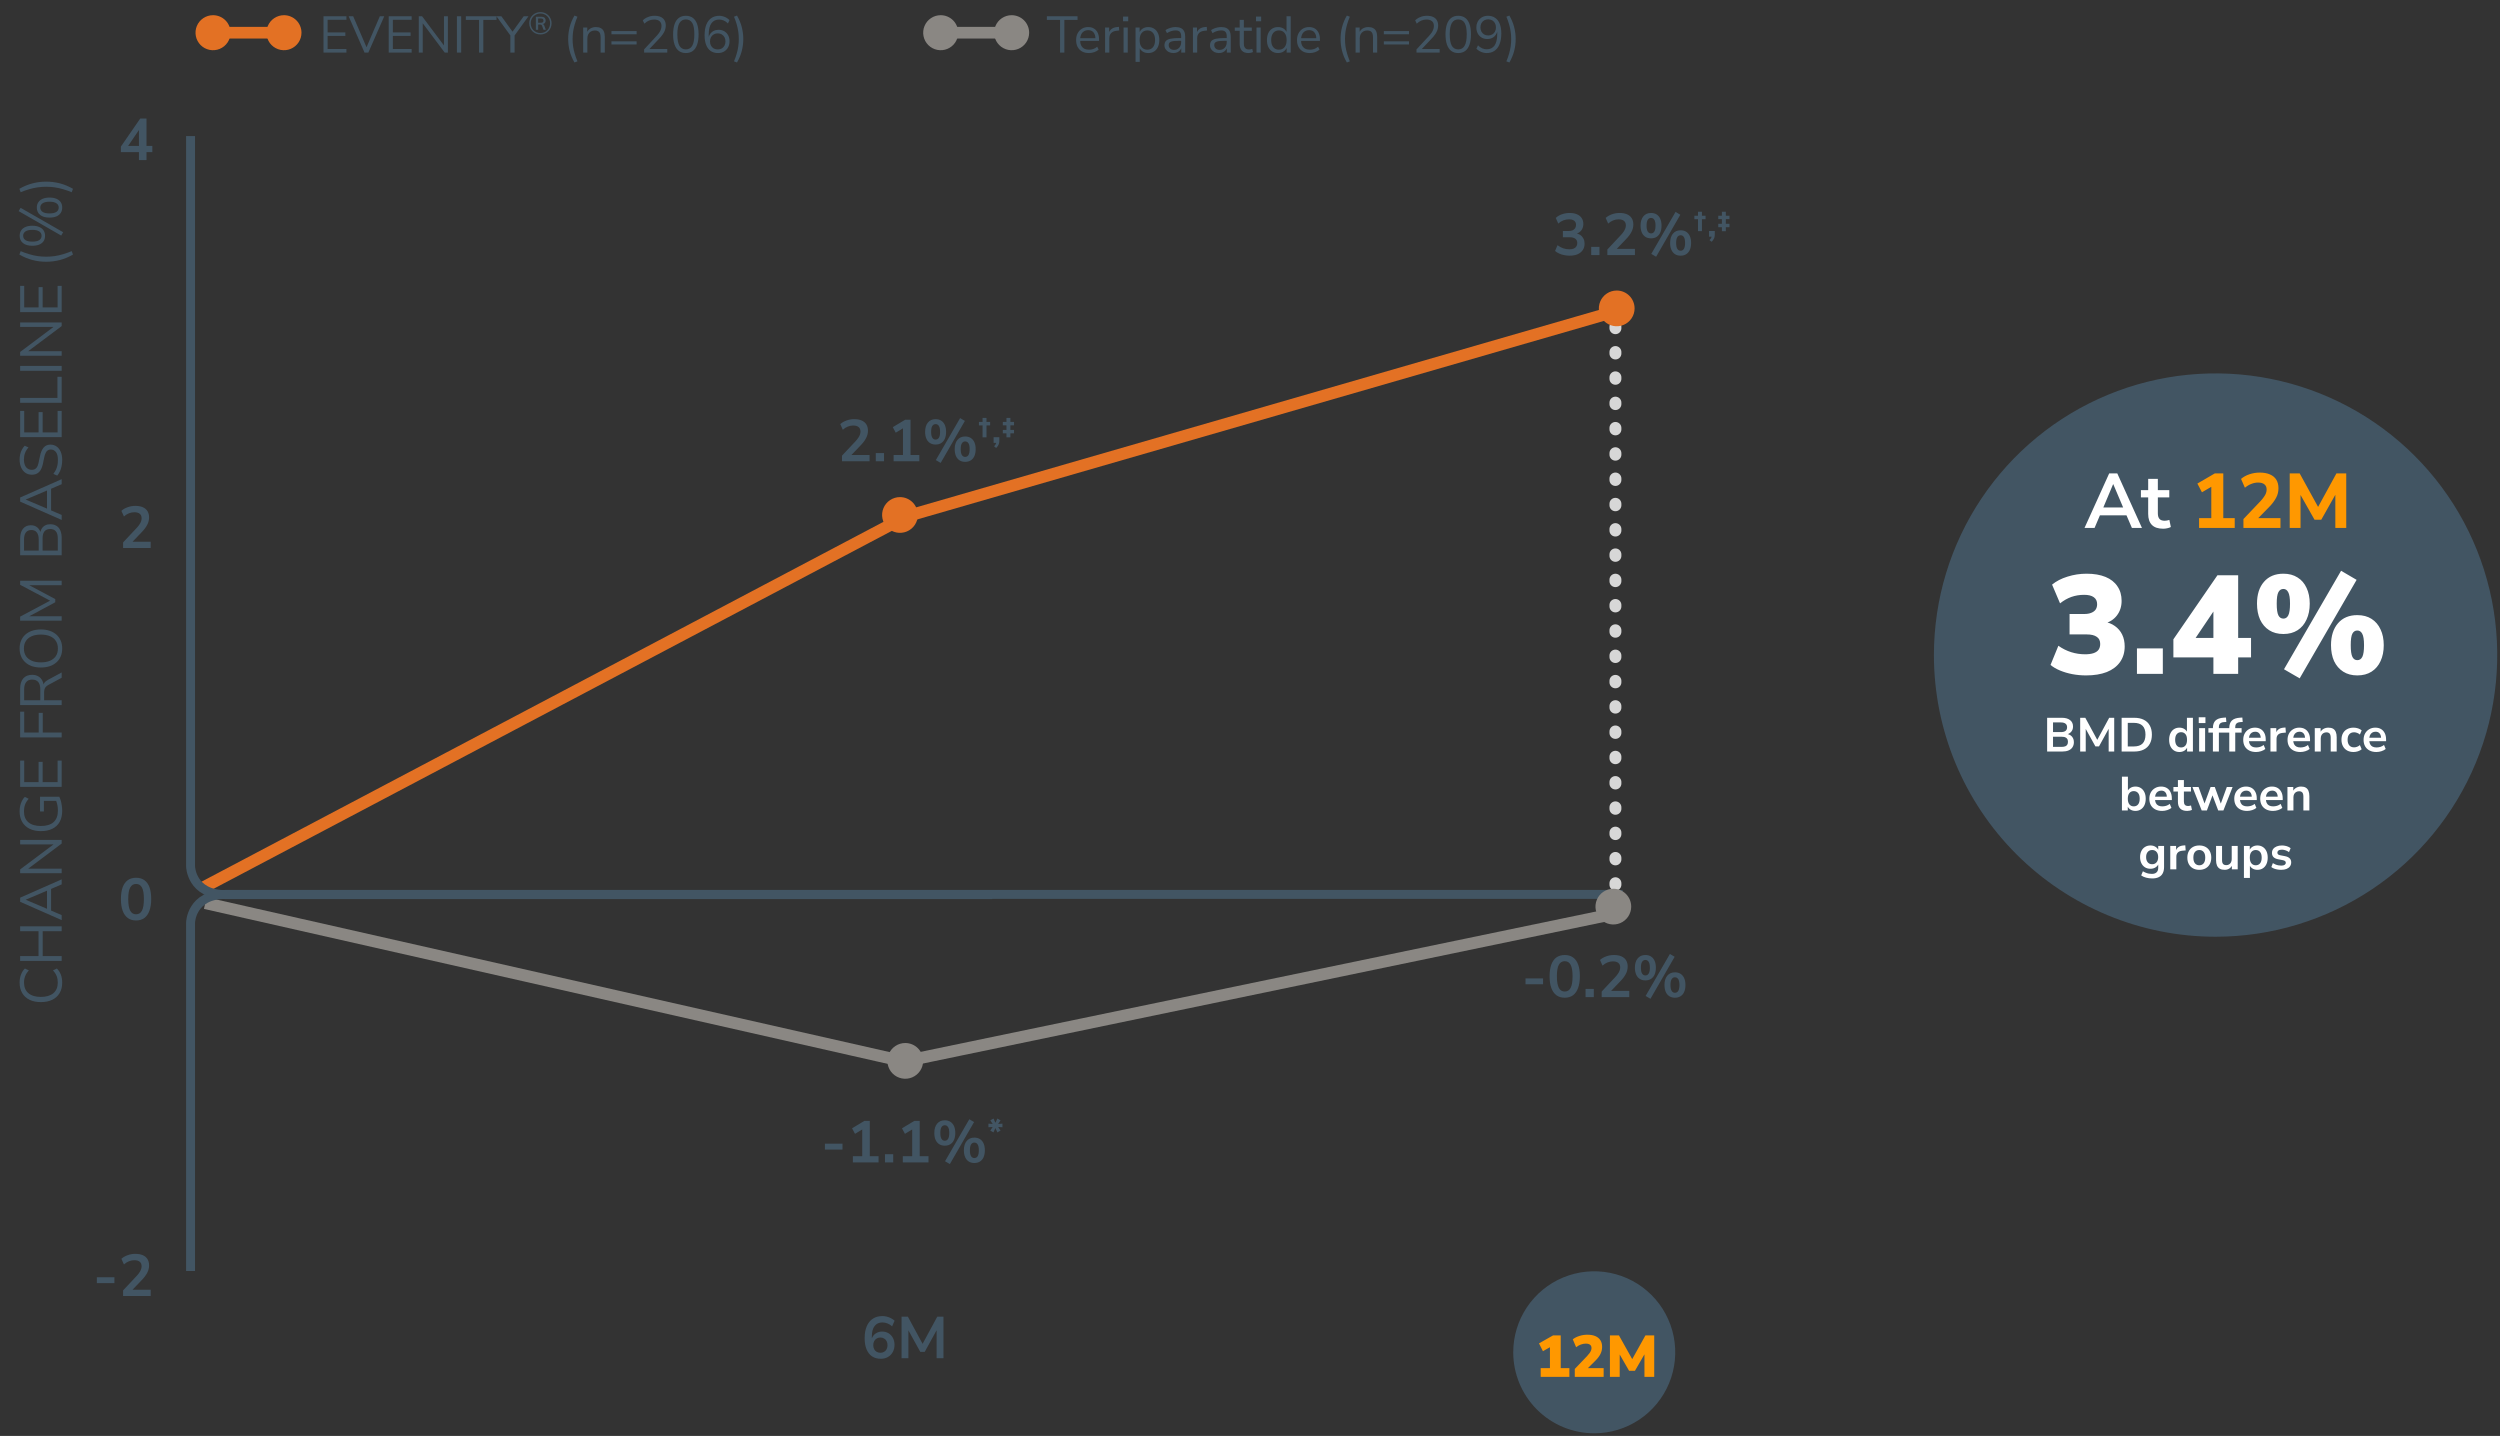 <svg width="679" height="390" viewBox="0 0 679 390" fill="none" xmlns="http://www.w3.org/2000/svg">
<rect x="0" y="0" width="679" height="390" fill="#333333" stroke="none"/>
<path d="M438.75 240.282L438.75 85.282" stroke="#D7D7D7" stroke-width="3.236" stroke-linecap="round" stroke-linejoin="round" stroke-dasharray="0.4 6.47"/>
<path d="M439.75 247.911L245.474 288.282L55.75 245.282" stroke="#8A8783" stroke-width="3.236"/>
<path d="M439.75 84.282L246.284 140.213L54.75 241.282" stroke="#E37124" stroke-width="3.236"/>
<path d="M224.049 312.224V310.624H228.817V312.224H224.049ZM231.642 315.712V314.016H234.186V306.16H235.178L232.218 307.952L231.418 306.448L234.778 304.432H236.234V314.016H238.618V315.712H231.642ZM240.356 315.712V313.488H242.596V315.712H240.356ZM245.205 315.712V314.016H247.749V306.16H248.741L245.781 307.952L244.981 306.448L248.341 304.432H249.797V314.016H252.181V315.712H245.205ZM257.983 316.16L256.671 315.392L263.263 303.984L264.559 304.752L257.983 316.16ZM256.607 311.168C256.009 311.168 255.497 311.029 255.071 310.752C254.644 310.475 254.319 310.08 254.095 309.568C253.871 309.045 253.759 308.427 253.759 307.712C253.759 306.645 254.009 305.808 254.511 305.2C255.012 304.581 255.711 304.272 256.607 304.272C257.204 304.272 257.716 304.411 258.143 304.688C258.569 304.965 258.895 305.36 259.119 305.872C259.343 306.384 259.455 306.997 259.455 307.712C259.455 308.427 259.343 309.045 259.119 309.568C258.895 310.08 258.569 310.475 258.143 310.752C257.716 311.029 257.204 311.168 256.607 311.168ZM256.607 309.824C256.991 309.824 257.289 309.653 257.503 309.312C257.716 308.96 257.823 308.427 257.823 307.712C257.823 306.997 257.716 306.469 257.503 306.128C257.289 305.787 256.991 305.616 256.607 305.616C256.223 305.616 255.924 305.787 255.711 306.128C255.497 306.459 255.391 306.987 255.391 307.712C255.391 308.437 255.497 308.971 255.711 309.312C255.924 309.653 256.223 309.824 256.607 309.824ZM264.639 315.872C264.041 315.872 263.529 315.733 263.103 315.456C262.676 315.179 262.351 314.784 262.127 314.272C261.903 313.749 261.791 313.131 261.791 312.416C261.791 311.349 262.041 310.512 262.543 309.904C263.044 309.285 263.743 308.976 264.639 308.976C265.236 308.976 265.748 309.115 266.175 309.392C266.601 309.669 266.927 310.064 267.151 310.576C267.375 311.088 267.487 311.701 267.487 312.416C267.487 313.131 267.375 313.749 267.151 314.272C266.927 314.784 266.601 315.179 266.175 315.456C265.748 315.733 265.236 315.872 264.639 315.872ZM264.639 314.528C265.023 314.528 265.321 314.357 265.535 314.016C265.748 313.664 265.855 313.131 265.855 312.416C265.855 311.701 265.748 311.173 265.535 310.832C265.321 310.491 265.023 310.32 264.639 310.32C264.255 310.32 263.956 310.491 263.743 310.832C263.529 311.163 263.423 311.691 263.423 312.416C263.423 313.141 263.529 313.675 263.743 314.016C263.956 314.357 264.255 314.528 264.639 314.528ZM269.821 307.554L268.957 307.064L269.831 305.758L270.042 306.056L268.458 306.162V305.182L270.042 305.298L269.84 305.605L268.967 304.29L269.831 303.79L270.445 305.144H270.272L270.887 303.79L271.751 304.299L270.877 305.595L270.676 305.298L272.26 305.182V306.162L270.676 306.056L270.877 305.758L271.751 307.064L270.887 307.563L270.272 306.19H270.445L269.821 307.554Z" fill="#425563"/>
<path d="M426.291 69.442C425.779 69.442 425.278 69.389 424.787 69.282C424.307 69.186 423.859 69.042 423.443 68.85C423.027 68.658 422.664 68.429 422.355 68.162L423.027 66.594C423.528 66.978 424.04 67.261 424.563 67.442C425.086 67.624 425.64 67.714 426.227 67.714C426.696 67.714 427.091 67.65 427.411 67.522C427.731 67.394 427.971 67.202 428.131 66.946C428.302 66.69 428.387 66.381 428.387 66.018C428.387 65.485 428.206 65.09 427.843 64.834C427.491 64.568 426.974 64.434 426.291 64.434H424.483V62.738H426.099C426.504 62.738 426.851 62.674 427.139 62.546C427.427 62.408 427.651 62.216 427.811 61.97C427.971 61.725 428.051 61.426 428.051 61.074C428.051 60.584 427.886 60.21 427.555 59.954C427.235 59.698 426.766 59.57 426.147 59.57C425.592 59.57 425.075 59.666 424.595 59.858C424.115 60.04 423.656 60.328 423.219 60.722L422.547 59.186C422.995 58.76 423.555 58.429 424.227 58.194C424.899 57.96 425.598 57.842 426.323 57.842C427.102 57.842 427.768 57.965 428.323 58.21C428.878 58.445 429.299 58.786 429.587 59.234C429.886 59.672 430.035 60.205 430.035 60.834C430.035 61.506 429.848 62.088 429.475 62.578C429.102 63.058 428.59 63.378 427.939 63.538V63.346C428.451 63.432 428.888 63.602 429.251 63.858C429.614 64.114 429.891 64.44 430.083 64.834C430.275 65.229 430.371 65.682 430.371 66.194C430.371 66.856 430.206 67.432 429.875 67.922C429.544 68.413 429.075 68.792 428.467 69.058C427.859 69.314 427.134 69.442 426.291 69.442ZM432.173 69.282V67.058H434.413V69.282H432.173ZM436.558 69.282V67.762L440.206 63.874C440.536 63.522 440.798 63.197 440.99 62.898C441.192 62.6 441.342 62.312 441.438 62.034C441.534 61.757 441.582 61.48 441.582 61.202C441.582 60.669 441.411 60.264 441.07 59.986C440.739 59.709 440.254 59.57 439.614 59.57C439.112 59.57 438.622 59.666 438.142 59.858C437.672 60.04 437.219 60.328 436.782 60.722L436.094 59.186C436.542 58.781 437.102 58.456 437.774 58.21C438.446 57.965 439.144 57.842 439.87 57.842C440.68 57.842 441.363 57.965 441.918 58.21C442.472 58.456 442.894 58.813 443.182 59.282C443.47 59.752 443.614 60.322 443.614 60.994C443.614 61.336 443.571 61.672 443.486 62.002C443.411 62.322 443.288 62.642 443.118 62.962C442.958 63.282 442.75 63.613 442.494 63.954C442.248 64.285 441.95 64.632 441.598 64.994L438.59 68.13V67.586H444.046V69.282H436.558ZM449.799 69.73L448.487 68.962L455.079 57.554L456.375 58.322L449.799 69.73ZM448.423 64.738C447.826 64.738 447.314 64.6 446.887 64.322C446.461 64.045 446.135 63.65 445.911 63.138C445.687 62.616 445.575 61.997 445.575 61.282C445.575 60.216 445.826 59.378 446.327 58.77C446.829 58.152 447.527 57.842 448.423 57.842C449.021 57.842 449.533 57.981 449.959 58.258C450.386 58.536 450.711 58.93 450.935 59.442C451.159 59.954 451.271 60.568 451.271 61.282C451.271 61.997 451.159 62.616 450.935 63.138C450.711 63.65 450.386 64.045 449.959 64.322C449.533 64.6 449.021 64.738 448.423 64.738ZM448.423 63.394C448.807 63.394 449.106 63.224 449.319 62.882C449.533 62.53 449.639 61.997 449.639 61.282C449.639 60.568 449.533 60.04 449.319 59.698C449.106 59.357 448.807 59.186 448.423 59.186C448.039 59.186 447.741 59.357 447.527 59.698C447.314 60.029 447.207 60.557 447.207 61.282C447.207 62.008 447.314 62.541 447.527 62.882C447.741 63.224 448.039 63.394 448.423 63.394ZM456.455 69.442C455.858 69.442 455.346 69.304 454.919 69.026C454.493 68.749 454.167 68.354 453.943 67.842C453.719 67.32 453.607 66.701 453.607 65.986C453.607 64.92 453.858 64.082 454.359 63.474C454.861 62.856 455.559 62.546 456.455 62.546C457.053 62.546 457.565 62.685 457.991 62.962C458.418 63.24 458.743 63.634 458.967 64.146C459.191 64.658 459.303 65.272 459.303 65.986C459.303 66.701 459.191 67.32 458.967 67.842C458.743 68.354 458.418 68.749 457.991 69.026C457.565 69.304 457.053 69.442 456.455 69.442ZM456.455 68.098C456.839 68.098 457.138 67.928 457.351 67.586C457.565 67.234 457.671 66.701 457.671 65.986C457.671 65.272 457.565 64.744 457.351 64.402C457.138 64.061 456.839 63.89 456.455 63.89C456.071 63.89 455.773 64.061 455.559 64.402C455.346 64.733 455.239 65.261 455.239 65.986C455.239 66.712 455.346 67.245 455.559 67.586C455.773 67.928 456.071 68.098 456.455 68.098ZM461.177 62.775V59.53H460.188V58.599H461.177V57.514H462.243V58.599H463.232V59.53H462.243V62.775H461.177ZM464.868 65.665L464.301 65.213C464.455 65.066 464.577 64.922 464.666 64.781C464.756 64.647 464.82 64.509 464.858 64.369C464.903 64.234 464.925 64.09 464.925 63.937L465.233 64.282H464.177V62.746H465.732V63.735C465.732 63.978 465.703 64.205 465.645 64.417C465.594 64.628 465.505 64.836 465.377 65.041C465.255 65.245 465.085 65.453 464.868 65.665ZM467.669 62.785V61.7H466.68V60.778H467.669V59.521H466.68V58.589H467.669V57.514H468.734V58.589H469.723V59.521H468.734V60.778H469.723V61.7H468.734V62.785H467.669Z" fill="#425563"/>
<path d="M228.683 125.282V123.762L232.331 119.874C232.661 119.522 232.923 119.197 233.115 118.898C233.317 118.6 233.467 118.312 233.563 118.034C233.659 117.757 233.707 117.48 233.707 117.202C233.707 116.669 233.536 116.264 233.195 115.986C232.864 115.709 232.379 115.57 231.739 115.57C231.237 115.57 230.747 115.666 230.267 115.858C229.797 116.04 229.344 116.328 228.907 116.722L228.219 115.186C228.667 114.781 229.227 114.456 229.899 114.21C230.571 113.965 231.269 113.842 231.995 113.842C232.805 113.842 233.488 113.965 234.043 114.21C234.597 114.456 235.019 114.813 235.307 115.282C235.595 115.752 235.739 116.322 235.739 116.994C235.739 117.336 235.696 117.672 235.611 118.002C235.536 118.322 235.413 118.642 235.243 118.962C235.083 119.282 234.875 119.613 234.619 119.954C234.373 120.285 234.075 120.632 233.723 120.994L230.715 124.13V123.586H236.171V125.282H228.683ZM237.86 125.282V123.058H240.1V125.282H237.86ZM242.709 125.282V123.586H245.253V115.73H246.245L243.285 117.522L242.485 116.018L245.845 114.002H247.301V123.586H249.685V125.282H242.709ZM255.487 125.73L254.175 124.962L260.767 113.554L262.063 114.322L255.487 125.73ZM254.111 120.738C253.514 120.738 253.002 120.6 252.575 120.322C252.148 120.045 251.823 119.65 251.599 119.138C251.375 118.616 251.263 117.997 251.263 117.282C251.263 116.216 251.514 115.378 252.015 114.77C252.516 114.152 253.215 113.842 254.111 113.842C254.708 113.842 255.22 113.981 255.647 114.258C256.074 114.536 256.399 114.93 256.623 115.442C256.847 115.954 256.959 116.568 256.959 117.282C256.959 117.997 256.847 118.616 256.623 119.138C256.399 119.65 256.074 120.045 255.647 120.322C255.22 120.6 254.708 120.738 254.111 120.738ZM254.111 119.394C254.495 119.394 254.794 119.224 255.007 118.882C255.22 118.53 255.327 117.997 255.327 117.282C255.327 116.568 255.22 116.04 255.007 115.698C254.794 115.357 254.495 115.186 254.111 115.186C253.727 115.186 253.428 115.357 253.215 115.698C253.002 116.029 252.895 116.557 252.895 117.282C252.895 118.008 253.002 118.541 253.215 118.882C253.428 119.224 253.727 119.394 254.111 119.394ZM262.143 125.442C261.546 125.442 261.034 125.304 260.607 125.026C260.18 124.749 259.855 124.354 259.631 123.842C259.407 123.32 259.295 122.701 259.295 121.986C259.295 120.92 259.546 120.082 260.047 119.474C260.548 118.856 261.247 118.546 262.143 118.546C262.74 118.546 263.252 118.685 263.679 118.962C264.106 119.24 264.431 119.634 264.655 120.146C264.879 120.658 264.991 121.272 264.991 121.986C264.991 122.701 264.879 123.32 264.655 123.842C264.431 124.354 264.106 124.749 263.679 125.026C263.252 125.304 262.74 125.442 262.143 125.442ZM262.143 124.098C262.527 124.098 262.826 123.928 263.039 123.586C263.252 123.234 263.359 122.701 263.359 121.986C263.359 121.272 263.252 120.744 263.039 120.402C262.826 120.061 262.527 119.89 262.143 119.89C261.759 119.89 261.46 120.061 261.247 120.402C261.034 120.733 260.927 121.261 260.927 121.986C260.927 122.712 261.034 123.245 261.247 123.586C261.46 123.928 261.759 124.098 262.143 124.098ZM266.865 118.775V115.53H265.876V114.599H266.865V113.514H267.93V114.599H268.919V115.53H267.93V118.775H266.865ZM270.555 121.665L269.989 121.213C270.143 121.066 270.264 120.922 270.354 120.781C270.443 120.647 270.507 120.509 270.546 120.369C270.591 120.234 270.613 120.09 270.613 119.937L270.92 120.282H269.864V118.746H271.419V119.735C271.419 119.978 271.391 120.205 271.333 120.417C271.282 120.628 271.192 120.836 271.064 121.041C270.943 121.245 270.773 121.453 270.555 121.665ZM273.356 118.785V117.7H272.367V116.778H273.356V115.521H272.367V114.589H273.356V113.514H274.422V114.589H275.411V115.521H274.422V116.778H275.411V117.7H274.422V118.785H273.356Z" fill="#425563"/>
<path d="M414.33 267.333V265.733H419.098V267.333H414.33ZM424.98 270.981C424.094 270.981 423.342 270.757 422.724 270.309C422.116 269.851 421.652 269.189 421.332 268.325C421.022 267.461 420.868 266.405 420.868 265.157C420.868 263.899 421.022 262.843 421.332 261.989C421.652 261.125 422.116 260.475 422.724 260.037C423.342 259.6 424.094 259.381 424.98 259.381C425.876 259.381 426.628 259.6 427.236 260.037C427.854 260.475 428.318 261.12 428.628 261.973C428.937 262.827 429.092 263.883 429.092 265.141C429.092 266.389 428.932 267.451 428.612 268.325C428.302 269.189 427.844 269.851 427.236 270.309C426.628 270.757 425.876 270.981 424.98 270.981ZM424.98 269.301C425.705 269.301 426.238 268.971 426.58 268.309C426.932 267.637 427.108 266.581 427.108 265.141C427.108 263.712 426.932 262.677 426.58 262.037C426.238 261.387 425.705 261.061 424.98 261.061C424.265 261.061 423.732 261.387 423.38 262.037C423.028 262.677 422.852 263.717 422.852 265.157C422.852 266.587 423.028 267.637 423.38 268.309C423.732 268.971 424.265 269.301 424.98 269.301ZM430.637 270.821V268.597H432.877V270.821H430.637ZM435.022 270.821V269.301L438.67 265.413C439.001 265.061 439.262 264.736 439.454 264.437C439.657 264.139 439.806 263.851 439.902 263.573C439.998 263.296 440.046 263.019 440.046 262.741C440.046 262.208 439.876 261.803 439.534 261.525C439.204 261.248 438.718 261.109 438.078 261.109C437.577 261.109 437.086 261.205 436.606 261.397C436.137 261.579 435.684 261.867 435.246 262.261L434.558 260.725C435.006 260.32 435.566 259.995 436.238 259.749C436.91 259.504 437.609 259.381 438.334 259.381C439.145 259.381 439.828 259.504 440.382 259.749C440.937 259.995 441.358 260.352 441.646 260.821C441.934 261.291 442.078 261.861 442.078 262.533C442.078 262.875 442.036 263.211 441.95 263.541C441.876 263.861 441.753 264.181 441.582 264.501C441.422 264.821 441.214 265.152 440.958 265.493C440.713 265.824 440.414 266.171 440.062 266.533L437.054 269.669V269.125H442.51V270.821H435.022ZM448.264 271.269L446.952 270.501L453.544 259.093L454.84 259.861L448.264 271.269ZM446.888 266.277C446.291 266.277 445.779 266.139 445.352 265.861C444.925 265.584 444.6 265.189 444.376 264.677C444.152 264.155 444.04 263.536 444.04 262.821C444.04 261.755 444.291 260.917 444.792 260.309C445.293 259.691 445.992 259.381 446.888 259.381C447.485 259.381 447.997 259.52 448.424 259.797C448.851 260.075 449.176 260.469 449.4 260.981C449.624 261.493 449.736 262.107 449.736 262.821C449.736 263.536 449.624 264.155 449.4 264.677C449.176 265.189 448.851 265.584 448.424 265.861C447.997 266.139 447.485 266.277 446.888 266.277ZM446.888 264.933C447.272 264.933 447.571 264.763 447.784 264.421C447.997 264.069 448.104 263.536 448.104 262.821C448.104 262.107 447.997 261.579 447.784 261.237C447.571 260.896 447.272 260.725 446.888 260.725C446.504 260.725 446.205 260.896 445.992 261.237C445.779 261.568 445.672 262.096 445.672 262.821C445.672 263.547 445.779 264.08 445.992 264.421C446.205 264.763 446.504 264.933 446.888 264.933ZM454.92 270.981C454.323 270.981 453.811 270.843 453.384 270.565C452.957 270.288 452.632 269.893 452.408 269.381C452.184 268.859 452.072 268.24 452.072 267.525C452.072 266.459 452.323 265.621 452.824 265.013C453.325 264.395 454.024 264.085 454.92 264.085C455.517 264.085 456.029 264.224 456.456 264.501C456.883 264.779 457.208 265.173 457.432 265.685C457.656 266.197 457.768 266.811 457.768 267.525C457.768 268.24 457.656 268.859 457.432 269.381C457.208 269.893 456.883 270.288 456.456 270.565C456.029 270.843 455.517 270.981 454.92 270.981ZM454.92 269.637C455.304 269.637 455.603 269.467 455.816 269.125C456.029 268.773 456.136 268.24 456.136 267.525C456.136 266.811 456.029 266.283 455.816 265.941C455.603 265.6 455.304 265.429 454.92 265.429C454.536 265.429 454.237 265.6 454.024 265.941C453.811 266.272 453.704 266.8 453.704 267.525C453.704 268.251 453.811 268.784 454.024 269.125C454.237 269.467 454.536 269.637 454.92 269.637Z" fill="#425563"/>
<path d="M249.287 139.867C249.287 140.827 249.002 141.766 248.469 142.564C247.935 143.362 247.177 143.985 246.29 144.352C245.403 144.719 244.427 144.816 243.485 144.628C242.544 144.441 241.679 143.979 241 143.3C240.321 142.621 239.859 141.756 239.671 140.814C239.484 139.872 239.58 138.896 239.948 138.009C240.315 137.122 240.937 136.364 241.736 135.831C242.534 135.297 243.472 135.013 244.433 135.013C245.72 135.013 246.955 135.524 247.865 136.435C248.776 137.345 249.287 138.58 249.287 139.867Z" fill="#E37124"/>
<path d="M250.724 288.137C250.724 289.097 250.44 290.035 249.906 290.834C249.373 291.632 248.615 292.254 247.728 292.622C246.841 292.989 245.865 293.085 244.923 292.898C243.981 292.71 243.116 292.248 242.437 291.569C241.759 290.89 241.296 290.025 241.109 289.084C240.922 288.142 241.018 287.166 241.385 286.279C241.753 285.392 242.375 284.634 243.173 284.1C243.971 283.567 244.91 283.282 245.87 283.282C247.158 283.282 248.392 283.794 249.303 284.704C250.213 285.614 250.724 286.849 250.724 288.137Z" fill="#8A8783"/>
<path d="M443.955 83.762C443.955 84.722 443.67 85.66 443.137 86.459C442.603 87.257 441.845 87.879 440.958 88.246C440.071 88.614 439.095 88.71 438.153 88.523C437.212 88.335 436.347 87.873 435.668 87.194C434.989 86.515 434.527 85.65 434.339 84.709C434.152 83.767 434.248 82.791 434.616 81.904C434.983 81.017 435.605 80.259 436.404 79.725C437.202 79.192 438.14 78.907 439.101 78.907C440.388 78.907 441.623 79.419 442.533 80.329C443.444 81.239 443.955 82.474 443.955 83.762Z" fill="#E37124"/>
<path d="M36.956 250.001C36.071 250.001 35.319 249.777 34.7 249.329C34.092 248.87 33.628 248.209 33.308 247.345C32.999 246.481 32.844 245.425 32.844 244.177C32.844 242.918 32.999 241.862 33.308 241.009C33.628 240.145 34.092 239.494 34.7 239.057C35.319 238.619 36.071 238.401 36.956 238.401C37.852 238.401 38.604 238.619 39.212 239.057C39.831 239.494 40.295 240.139 40.604 240.993C40.914 241.846 41.068 242.902 41.068 244.161C41.068 245.409 40.908 246.47 40.588 247.345C40.279 248.209 39.82 248.87 39.212 249.329C38.604 249.777 37.852 250.001 36.956 250.001ZM36.956 248.321C37.682 248.321 38.215 247.99 38.556 247.329C38.908 246.657 39.084 245.601 39.084 244.161C39.084 242.731 38.908 241.697 38.556 241.057C38.215 240.406 37.682 240.081 36.956 240.081C36.242 240.081 35.708 240.406 35.356 241.057C35.004 241.697 34.828 242.737 34.828 244.177C34.828 245.606 35.004 246.657 35.356 247.329C35.708 247.99 36.242 248.321 36.956 248.321Z" fill="#425563"/>
<path d="M33.436 148.837V147.317L37.084 143.429C37.415 143.077 37.676 142.752 37.868 142.453C38.071 142.154 38.22 141.866 38.316 141.589C38.412 141.312 38.46 141.034 38.46 140.757C38.46 140.224 38.29 139.818 37.948 139.541C37.618 139.264 37.132 139.125 36.492 139.125C35.991 139.125 35.5 139.221 35.02 139.413C34.551 139.594 34.098 139.882 33.66 140.277L32.972 138.741C33.42 138.336 33.98 138.01 34.652 137.765C35.324 137.52 36.023 137.397 36.748 137.397C37.559 137.397 38.242 137.52 38.796 137.765C39.351 138.01 39.772 138.368 40.06 138.837C40.348 139.306 40.492 139.877 40.492 140.549C40.492 140.89 40.45 141.226 40.364 141.557C40.29 141.877 40.167 142.197 39.996 142.517C39.836 142.837 39.628 143.168 39.372 143.509C39.127 143.84 38.828 144.186 38.476 144.549L35.468 147.685V147.141H40.924V148.837H33.436Z" fill="#425563"/>
<path d="M26.307 348.497V346.897H31.075V348.497H26.307ZM33.436 351.985V350.465L37.084 346.577C37.415 346.225 37.676 345.9 37.868 345.601C38.071 345.303 38.22 345.015 38.316 344.737C38.412 344.46 38.46 344.183 38.46 343.905C38.46 343.372 38.29 342.967 37.948 342.689C37.618 342.412 37.132 342.273 36.492 342.273C35.991 342.273 35.5 342.369 35.02 342.561C34.551 342.743 34.098 343.031 33.66 343.425L32.972 341.889C33.42 341.484 33.98 341.159 34.652 340.913C35.324 340.668 36.023 340.545 36.748 340.545C37.559 340.545 38.242 340.668 38.796 340.913C39.351 341.159 39.772 341.516 40.06 341.985C40.348 342.455 40.492 343.025 40.492 343.697C40.492 344.039 40.45 344.375 40.364 344.705C40.29 345.025 40.167 345.345 39.996 345.665C39.836 345.985 39.628 346.316 39.372 346.657C39.127 346.988 38.828 347.335 38.476 347.697L35.468 350.833V350.289H40.924V351.985H33.436Z" fill="#425563"/>
<path d="M37.74 43.47V41.326H32.828V39.822L38.092 32.19H39.788V39.63H41.372V41.326H39.788V43.47H37.74ZM37.74 39.63V34.638H38.204L34.428 40.174V39.63H37.74Z" fill="#425563"/>
<path d="M16.894 266.874C16.894 267.983 16.659 268.932 16.19 269.722C15.721 270.511 15.054 271.119 14.19 271.546C13.326 271.962 12.297 272.17 11.102 272.17C9.907 272.17 8.883 271.962 8.03 271.546C7.166 271.119 6.499 270.511 6.03 269.722C5.561 268.932 5.326 267.983 5.326 266.874C5.326 266.095 5.449 265.375 5.694 264.714C5.939 264.052 6.297 263.498 6.766 263.05L7.838 263.562C7.379 264.052 7.049 264.564 6.846 265.098C6.633 265.62 6.526 266.202 6.526 266.842C6.526 268.111 6.926 269.082 7.726 269.754C8.526 270.426 9.651 270.762 11.102 270.762C12.553 270.762 13.683 270.426 14.494 269.754C15.294 269.082 15.694 268.111 15.694 266.842C15.694 266.202 15.593 265.62 15.39 265.098C15.177 264.564 14.841 264.052 14.382 263.562L15.454 263.05C15.913 263.498 16.27 264.052 16.526 264.714C16.771 265.375 16.894 266.095 16.894 266.874ZM16.75 260.988H5.47V259.676H10.462L10.462 252.908H5.47V251.596H16.75V252.908H11.598L11.598 259.676H16.75V260.988ZM16.75 249.904L5.47 244.928V243.808L16.75 238.832V240.192L13.534 241.584L13.87 240.944V247.824L13.534 247.168L16.75 248.544V249.904ZM7.006 244.384L13.07 246.96L12.766 247.344V241.424L13.07 241.776L7.006 244.352V244.384ZM16.75 237.16H5.47L5.47 236.136L15.054 228.952V229.336H5.47V228.12H16.75V229.112L7.166 236.296V235.928H16.75V237.16ZM16.894 220.164C16.894 221.369 16.665 222.388 16.206 223.22C15.747 224.041 15.086 224.665 14.222 225.092C13.358 225.519 12.323 225.732 11.118 225.732C9.923 225.732 8.894 225.519 8.03 225.092C7.166 224.665 6.499 224.052 6.03 223.252C5.561 222.452 5.326 221.487 5.326 220.356C5.326 219.823 5.379 219.321 5.486 218.852C5.593 218.372 5.753 217.929 5.966 217.524C6.169 217.108 6.425 216.745 6.734 216.436L7.79 216.948C7.342 217.46 7.017 217.988 6.814 218.532C6.611 219.076 6.51 219.689 6.51 220.372C6.51 221.663 6.91 222.649 7.71 223.332C8.51 224.004 9.646 224.34 11.118 224.34C12.611 224.34 13.753 223.993 14.542 223.3C15.331 222.596 15.726 221.54 15.726 220.132C15.726 219.62 15.678 219.119 15.582 218.628C15.475 218.137 15.331 217.673 15.15 217.236L15.902 217.524H11.918V220.388H10.878V216.388H16.094C16.243 216.676 16.382 217.033 16.51 217.46C16.627 217.887 16.718 218.335 16.782 218.804C16.857 219.273 16.894 219.727 16.894 220.164ZM16.75 213.707H5.47L5.47 206.587H6.574L6.574 212.427H10.478V206.923H11.582V212.427H15.646V206.587H16.75V213.707ZM16.75 200.269H5.47L5.47 193.293H6.574L6.574 198.957H10.51V193.613H11.614V198.957H16.75V200.269ZM16.75 191.504H5.47V187.04C5.47 185.834 5.753 184.906 6.318 184.256C6.883 183.605 7.689 183.28 8.734 183.28C9.395 183.28 9.971 183.429 10.462 183.728C10.942 184.016 11.31 184.442 11.566 185.008C11.811 185.573 11.934 186.25 11.934 187.04L11.726 186.88V186.56C11.726 186.144 11.833 185.781 12.046 185.472C12.259 185.162 12.601 184.88 13.07 184.624L16.75 182.64V184.08L13.134 186.032C12.835 186.192 12.601 186.373 12.43 186.576C12.259 186.768 12.142 186.992 12.078 187.248C12.014 187.493 11.982 187.792 11.982 188.144V190.192H16.75V191.504ZM10.942 190.192V187.232C10.942 186.357 10.761 185.696 10.398 185.248C10.025 184.8 9.47 184.576 8.734 184.576C8.019 184.576 7.481 184.8 7.118 185.248C6.745 185.696 6.558 186.357 6.558 187.232V190.192H10.942ZM16.894 176.143C16.894 176.921 16.761 177.631 16.494 178.271C16.217 178.911 15.827 179.455 15.326 179.903C14.825 180.351 14.217 180.697 13.502 180.943C12.787 181.177 11.987 181.295 11.102 181.295C10.206 181.295 9.406 181.177 8.702 180.943C7.987 180.697 7.385 180.351 6.894 179.903C6.393 179.455 6.009 178.916 5.742 178.287C5.465 177.647 5.326 176.932 5.326 176.143C5.326 175.343 5.459 174.628 5.726 173.999C5.993 173.359 6.377 172.815 6.878 172.367C7.379 171.908 7.987 171.561 8.702 171.327C9.406 171.081 10.201 170.959 11.086 170.959C11.982 170.959 12.787 171.081 13.502 171.327C14.217 171.572 14.825 171.919 15.326 172.367C15.827 172.815 16.217 173.359 16.494 173.999C16.761 174.628 16.894 175.343 16.894 176.143ZM15.726 176.143C15.726 175.332 15.545 174.649 15.182 174.095C14.819 173.529 14.291 173.097 13.598 172.799C12.905 172.5 12.073 172.351 11.102 172.351C10.121 172.351 9.289 172.5 8.606 172.799C7.923 173.097 7.401 173.529 7.038 174.095C6.675 174.649 6.494 175.332 6.494 176.143C6.494 176.932 6.675 177.609 7.038 178.175C7.401 178.729 7.929 179.156 8.622 179.455C9.305 179.753 10.131 179.903 11.102 179.903C12.073 179.903 12.905 179.753 13.598 179.455C14.281 179.156 14.809 178.729 15.182 178.175C15.545 177.609 15.726 176.932 15.726 176.143ZM16.75 168.581H5.47V167.477L14.062 162.901V163.381L5.47 158.837V157.733H16.75V158.949H7.23V158.565L15.006 162.709V163.573L7.214 167.765V167.381H16.75V168.581ZM16.75 150.816H5.47L5.47 146.304C5.47 145.152 5.726 144.256 6.238 143.616C6.75 142.976 7.475 142.656 8.414 142.656C9.118 142.656 9.705 142.864 10.174 143.28C10.643 143.685 10.953 144.24 11.102 144.944H10.878C10.942 144.411 11.097 143.952 11.342 143.568C11.577 143.184 11.891 142.891 12.286 142.688C12.67 142.485 13.123 142.384 13.646 142.384C14.318 142.384 14.889 142.533 15.358 142.832C15.817 143.12 16.163 143.541 16.398 144.096C16.633 144.651 16.75 145.323 16.75 146.112V150.816ZM15.694 149.536V146.24C15.694 145.899 15.667 145.595 15.614 145.328C15.561 145.051 15.481 144.811 15.374 144.608C15.257 144.405 15.118 144.235 14.958 144.096C14.798 143.957 14.606 143.856 14.382 143.792C14.158 143.717 13.907 143.68 13.63 143.68C13.342 143.68 13.091 143.717 12.878 143.792C12.654 143.856 12.462 143.957 12.302 144.096C12.131 144.235 11.993 144.405 11.886 144.608C11.779 144.811 11.699 145.051 11.646 145.328C11.593 145.595 11.566 145.899 11.566 146.24V149.536H15.694ZM10.51 149.536V146.496C10.51 145.664 10.339 145.035 9.998 144.608C9.657 144.171 9.166 143.952 8.526 143.952C7.865 143.952 7.369 144.171 7.038 144.608C6.697 145.035 6.526 145.664 6.526 146.496V149.536H10.51ZM16.75 141.217L5.47 136.241L5.47 135.121L16.75 130.145V131.505L13.534 132.897L13.87 132.257V139.137L13.534 138.481L16.75 139.857V141.217ZM7.006 135.697L13.07 138.273L12.766 138.657V132.737L13.07 133.089L7.006 135.665V135.697ZM16.894 124.918C16.894 125.505 16.841 126.059 16.734 126.582C16.627 127.094 16.478 127.569 16.286 128.006C16.083 128.433 15.838 128.822 15.55 129.174L14.494 128.71C14.761 128.347 14.99 127.979 15.182 127.606C15.363 127.222 15.502 126.811 15.598 126.374C15.683 125.926 15.726 125.441 15.726 124.918C15.726 123.958 15.55 123.249 15.198 122.79C14.835 122.321 14.361 122.086 13.774 122.086C13.465 122.086 13.198 122.161 12.974 122.31C12.75 122.449 12.558 122.683 12.398 123.014C12.238 123.334 12.105 123.755 11.998 124.278L11.662 125.942C11.449 126.945 11.102 127.697 10.622 128.198C10.131 128.689 9.481 128.934 8.67 128.934C7.998 128.934 7.411 128.763 6.91 128.422C6.409 128.07 6.019 127.585 5.742 126.966C5.465 126.337 5.326 125.622 5.326 124.822C5.326 124.31 5.379 123.825 5.486 123.366C5.593 122.907 5.753 122.486 5.966 122.102C6.169 121.707 6.419 121.361 6.718 121.062L7.742 121.526C7.305 122.006 6.99 122.513 6.798 123.046C6.595 123.579 6.494 124.177 6.494 124.838C6.494 125.403 6.579 125.894 6.75 126.31C6.921 126.715 7.171 127.035 7.502 127.27C7.822 127.494 8.195 127.606 8.622 127.606C9.134 127.606 9.539 127.451 9.838 127.142C10.137 126.822 10.355 126.305 10.494 125.59L10.846 123.926C11.07 122.849 11.411 122.054 11.87 121.542C12.318 121.019 12.931 120.758 13.71 120.758C14.329 120.758 14.883 120.929 15.374 121.27C15.854 121.601 16.227 122.081 16.494 122.71C16.761 123.329 16.894 124.065 16.894 124.918ZM16.75 118.722H5.47V111.602H6.574V117.442H10.478L10.478 111.938H11.582L11.582 117.442H15.646L15.646 111.602H16.75V118.722ZM16.75 109.394H5.47V108.082H15.598V102.338H16.75V109.394ZM16.75 100.707H5.47V99.395H16.75V100.707ZM16.75 96.613H5.47V95.589L15.054 88.405V88.789H5.47V87.573H16.75V88.565L7.166 95.749V95.381H16.75V96.613ZM16.75 84.769H5.47V77.649H6.574V83.489H10.478V77.985H11.582V83.489H15.646V77.649H16.75V84.769ZM19.822 69.14C18.638 69.822 17.443 70.318 16.238 70.628C15.033 70.937 13.801 71.092 12.542 71.092C11.283 71.092 10.051 70.937 8.846 70.628C7.641 70.318 6.446 69.822 5.262 69.14L5.614 68.212C6.403 68.542 7.182 68.82 7.95 69.044C8.707 69.268 9.465 69.438 10.222 69.556C10.979 69.662 11.753 69.716 12.542 69.716C13.321 69.716 14.094 69.662 14.862 69.556C15.619 69.438 16.377 69.268 17.134 69.044C17.891 68.82 18.67 68.542 19.47 68.212L19.822 69.14ZM17.15 63.069L16.622 63.981L5.07 57.342L5.598 56.446L17.15 63.069ZM12.238 64.029C12.238 64.595 12.105 65.085 11.838 65.501C11.561 65.907 11.166 66.216 10.654 66.43C10.131 66.643 9.507 66.749 8.782 66.749C7.694 66.749 6.851 66.51 6.254 66.029C5.646 65.549 5.342 64.883 5.342 64.029C5.342 63.464 5.481 62.979 5.758 62.574C6.025 62.168 6.414 61.859 6.926 61.645C7.438 61.422 8.057 61.309 8.782 61.309C9.507 61.309 10.126 61.422 10.638 61.645C11.15 61.859 11.545 62.168 11.822 62.574C12.099 62.979 12.238 63.464 12.238 64.029ZM11.294 64.029C11.294 63.539 11.086 63.15 10.67 62.861C10.243 62.574 9.614 62.429 8.782 62.429C7.95 62.429 7.326 62.574 6.91 62.861C6.494 63.15 6.286 63.539 6.286 64.029C6.286 64.531 6.494 64.925 6.91 65.213C7.326 65.491 7.95 65.629 8.782 65.629C9.614 65.629 10.243 65.491 10.67 65.213C11.086 64.925 11.294 64.531 11.294 64.029ZM16.894 56.382C16.894 56.936 16.761 57.422 16.494 57.837C16.217 58.243 15.822 58.557 15.31 58.782C14.787 58.995 14.163 59.102 13.438 59.102C12.35 59.102 11.507 58.861 10.91 58.382C10.302 57.891 9.998 57.224 9.998 56.382C9.998 55.816 10.137 55.331 10.414 54.925C10.681 54.52 11.07 54.211 11.582 53.998C12.094 53.773 12.713 53.661 13.438 53.661C14.163 53.661 14.787 53.768 15.31 53.981C15.822 54.195 16.217 54.504 16.494 54.91C16.761 55.315 16.894 55.806 16.894 56.382ZM15.95 56.382C15.95 55.88 15.742 55.491 15.326 55.214C14.899 54.925 14.27 54.782 13.438 54.782C12.606 54.782 11.982 54.925 11.566 55.214C11.15 55.491 10.942 55.88 10.942 56.382C10.942 56.872 11.15 57.261 11.566 57.55C11.982 57.827 12.606 57.965 13.438 57.965C14.281 57.965 14.91 57.827 15.326 57.55C15.742 57.261 15.95 56.872 15.95 56.382ZM19.822 51.282L19.47 52.211C18.659 51.869 17.87 51.592 17.102 51.379C16.345 51.154 15.593 50.989 14.846 50.883C14.089 50.776 13.321 50.722 12.542 50.722C11.763 50.722 11.001 50.776 10.254 50.883C9.497 50.989 8.734 51.154 7.966 51.379C7.198 51.592 6.414 51.869 5.614 52.211L5.262 51.282C6.446 50.6 7.646 50.104 8.862 49.794C10.067 49.485 11.294 49.331 12.542 49.331C13.801 49.331 15.033 49.485 16.238 49.794C17.443 50.104 18.638 50.6 19.822 51.282Z" fill="#425563"/>
<path d="M51.758 36.95V235.353C51.758 235.353 51.947 242.971 61.269 242.971H269.503" stroke="#425563" stroke-width="2.427"/>
<path d="M51.758 345.196V250.541C51.758 250.541 51.947 242.923 61.269 242.923H440.713" stroke="#425563" stroke-width="2.427"/>
<path d="M443.037 246.238C443.037 247.198 442.752 248.137 442.219 248.935C441.685 249.733 440.927 250.356 440.04 250.723C439.153 251.091 438.177 251.187 437.235 250.999C436.294 250.812 435.429 250.35 434.75 249.671C434.071 248.992 433.609 248.127 433.421 247.185C433.234 246.244 433.33 245.268 433.698 244.381C434.065 243.493 434.687 242.735 435.486 242.202C436.284 241.669 437.222 241.384 438.183 241.384C439.47 241.384 440.705 241.895 441.615 242.806C442.526 243.716 443.037 244.951 443.037 246.238Z" fill="#8A8783"/>
<path d="M287.913 14.282V5.406H284.329V4.412H292.659V5.406H289.075V14.282H287.913ZM295.759 14.408C295.04 14.408 294.42 14.268 293.897 13.988C293.384 13.699 292.982 13.293 292.693 12.77C292.413 12.248 292.273 11.622 292.273 10.894C292.273 10.185 292.413 9.569 292.693 9.046C292.973 8.514 293.356 8.099 293.841 7.8C294.336 7.502 294.905 7.352 295.549 7.352C296.165 7.352 296.692 7.488 297.131 7.758C297.57 8.029 297.906 8.412 298.139 8.906C298.382 9.401 298.503 9.994 298.503 10.684V11.118H293.141V10.376H297.747L297.523 10.558C297.523 9.812 297.355 9.233 297.019 8.822C296.692 8.402 296.212 8.192 295.577 8.192C295.101 8.192 294.695 8.304 294.359 8.528C294.032 8.743 293.785 9.046 293.617 9.438C293.449 9.821 293.365 10.269 293.365 10.782V10.866C293.365 11.436 293.454 11.916 293.631 12.308C293.818 12.7 294.093 12.999 294.457 13.204C294.821 13.4 295.255 13.498 295.759 13.498C296.16 13.498 296.548 13.438 296.921 13.316C297.304 13.186 297.663 12.976 297.999 12.686L298.391 13.484C298.083 13.764 297.691 13.988 297.215 14.156C296.739 14.324 296.254 14.408 295.759 14.408ZM300.144 14.282V7.478H301.25V9.088H301.11C301.269 8.538 301.544 8.122 301.936 7.842C302.328 7.553 302.846 7.385 303.49 7.338L303.896 7.296L303.98 8.276L303.266 8.36C302.631 8.416 302.141 8.622 301.796 8.976C301.46 9.322 301.292 9.798 301.292 10.404V14.282H300.144ZM305.022 5.784V4.51H306.422V5.784H305.022ZM305.162 14.282V7.478H306.296V14.282H305.162ZM308.416 16.802V7.478H309.522V9.088H309.382C309.531 8.556 309.825 8.136 310.264 7.828C310.712 7.511 311.244 7.352 311.86 7.352C312.466 7.352 312.994 7.497 313.442 7.786C313.899 8.066 314.249 8.472 314.492 9.004C314.744 9.527 314.87 10.152 314.87 10.88C314.87 11.599 314.744 12.224 314.492 12.756C314.249 13.279 313.904 13.685 313.456 13.974C313.008 14.264 312.476 14.408 311.86 14.408C311.244 14.408 310.716 14.254 310.278 13.946C309.839 13.629 309.54 13.209 309.382 12.686H309.55V16.802H308.416ZM311.622 13.498C312.266 13.498 312.774 13.274 313.148 12.826C313.53 12.369 313.722 11.72 313.722 10.88C313.722 10.031 313.53 9.382 313.148 8.934C312.774 8.486 312.266 8.262 311.622 8.262C310.987 8.262 310.478 8.486 310.096 8.934C309.713 9.382 309.522 10.031 309.522 10.88C309.522 11.72 309.713 12.369 310.096 12.826C310.478 13.274 310.987 13.498 311.622 13.498ZM318.72 14.408C318.253 14.408 317.833 14.32 317.46 14.142C317.096 13.956 316.806 13.704 316.592 13.386C316.377 13.069 316.27 12.714 316.27 12.322C316.27 11.818 316.396 11.422 316.648 11.132C316.909 10.843 317.334 10.638 317.922 10.516C318.519 10.395 319.331 10.334 320.358 10.334H320.988V11.076H320.372C319.802 11.076 319.326 11.095 318.944 11.132C318.561 11.17 318.258 11.235 318.034 11.328C317.81 11.422 317.651 11.543 317.558 11.692C317.464 11.842 317.418 12.028 317.418 12.252C317.418 12.635 317.548 12.948 317.81 13.19C318.08 13.433 318.444 13.554 318.902 13.554C319.275 13.554 319.602 13.466 319.882 13.288C320.171 13.111 320.395 12.868 320.554 12.56C320.722 12.252 320.806 11.898 320.806 11.496V9.9C320.806 9.322 320.689 8.906 320.456 8.654C320.222 8.393 319.84 8.262 319.308 8.262C318.897 8.262 318.5 8.323 318.118 8.444C317.735 8.556 317.343 8.743 316.942 9.004L316.55 8.178C316.792 8.01 317.068 7.866 317.376 7.744C317.684 7.614 318.006 7.516 318.342 7.45C318.678 7.385 319 7.352 319.308 7.352C319.896 7.352 320.381 7.45 320.764 7.646C321.146 7.833 321.431 8.122 321.618 8.514C321.804 8.897 321.898 9.392 321.898 9.998V14.282H320.834V12.7H320.96C320.885 13.055 320.74 13.358 320.526 13.61C320.32 13.862 320.064 14.058 319.756 14.198C319.448 14.338 319.102 14.408 318.72 14.408ZM324.002 14.282V7.478H325.108V9.088H324.968C325.126 8.538 325.402 8.122 325.794 7.842C326.186 7.553 326.704 7.385 327.348 7.338L327.754 7.296L327.838 8.276L327.124 8.36C326.489 8.416 325.999 8.622 325.654 8.976C325.318 9.322 325.15 9.798 325.15 10.404V14.282H324.002ZM331.093 14.408C330.626 14.408 330.206 14.32 329.833 14.142C329.469 13.956 329.179 13.704 328.965 13.386C328.75 13.069 328.643 12.714 328.643 12.322C328.643 11.818 328.769 11.422 329.021 11.132C329.282 10.843 329.707 10.638 330.295 10.516C330.892 10.395 331.704 10.334 332.731 10.334H333.361V11.076H332.745C332.175 11.076 331.699 11.095 331.317 11.132C330.934 11.17 330.631 11.235 330.407 11.328C330.183 11.422 330.024 11.543 329.931 11.692C329.837 11.842 329.791 12.028 329.791 12.252C329.791 12.635 329.921 12.948 330.183 13.19C330.453 13.433 330.817 13.554 331.275 13.554C331.648 13.554 331.975 13.466 332.255 13.288C332.544 13.111 332.768 12.868 332.927 12.56C333.095 12.252 333.179 11.898 333.179 11.496V9.9C333.179 9.322 333.062 8.906 332.829 8.654C332.595 8.393 332.213 8.262 331.681 8.262C331.27 8.262 330.873 8.323 330.491 8.444C330.108 8.556 329.716 8.743 329.315 9.004L328.923 8.178C329.165 8.01 329.441 7.866 329.749 7.744C330.057 7.614 330.379 7.516 330.715 7.45C331.051 7.385 331.373 7.352 331.681 7.352C332.269 7.352 332.754 7.45 333.137 7.646C333.519 7.833 333.804 8.122 333.991 8.514C334.177 8.897 334.271 9.392 334.271 9.998V14.282H333.207V12.7H333.333C333.258 13.055 333.113 13.358 332.899 13.61C332.693 13.862 332.437 14.058 332.129 14.198C331.821 14.338 331.475 14.408 331.093 14.408ZM339.105 14.408C338.302 14.408 337.7 14.194 337.299 13.764C336.897 13.335 336.697 12.724 336.697 11.93V8.36H335.367V7.478H336.697V5.392H337.831V7.478H339.987V8.36H337.831V11.818C337.831 12.35 337.943 12.756 338.167 13.036C338.391 13.307 338.755 13.442 339.259 13.442C339.408 13.442 339.557 13.424 339.707 13.386C339.856 13.349 339.991 13.312 340.113 13.274L340.309 14.142C340.187 14.208 340.01 14.268 339.777 14.324C339.543 14.38 339.319 14.408 339.105 14.408ZM341.129 5.784V4.51H342.529V5.784H341.129ZM341.269 14.282V7.478H342.403V14.282H341.269ZM347.113 14.408C346.506 14.408 345.974 14.264 345.517 13.974C345.069 13.685 344.719 13.279 344.467 12.756C344.224 12.224 344.103 11.599 344.103 10.88C344.103 10.152 344.224 9.527 344.467 9.004C344.719 8.472 345.069 8.066 345.517 7.786C345.974 7.497 346.506 7.352 347.113 7.352C347.729 7.352 348.256 7.506 348.695 7.814C349.134 8.122 349.428 8.538 349.577 9.06H349.423V4.412H350.557V14.282H349.451V12.658H349.591C349.442 13.19 349.143 13.615 348.695 13.932C348.256 14.25 347.729 14.408 347.113 14.408ZM347.351 13.498C347.995 13.498 348.504 13.274 348.877 12.826C349.26 12.369 349.451 11.72 349.451 10.88C349.451 10.031 349.26 9.382 348.877 8.934C348.504 8.486 347.995 8.262 347.351 8.262C346.716 8.262 346.208 8.486 345.825 8.934C345.442 9.382 345.251 10.031 345.251 10.88C345.251 11.72 345.442 12.369 345.825 12.826C346.208 13.274 346.716 13.498 347.351 13.498ZM355.751 14.408C355.032 14.408 354.412 14.268 353.889 13.988C353.376 13.699 352.974 13.293 352.685 12.77C352.405 12.248 352.265 11.622 352.265 10.894C352.265 10.185 352.405 9.569 352.685 9.046C352.965 8.514 353.348 8.099 353.833 7.8C354.328 7.502 354.897 7.352 355.541 7.352C356.157 7.352 356.684 7.488 357.123 7.758C357.562 8.029 357.898 8.412 358.131 8.906C358.374 9.401 358.495 9.994 358.495 10.684V11.118H353.133V10.376H357.739L357.515 10.558C357.515 9.812 357.347 9.233 357.011 8.822C356.684 8.402 356.204 8.192 355.569 8.192C355.093 8.192 354.687 8.304 354.351 8.528C354.024 8.743 353.777 9.046 353.609 9.438C353.441 9.821 353.357 10.269 353.357 10.782V10.866C353.357 11.436 353.446 11.916 353.623 12.308C353.81 12.7 354.085 12.999 354.449 13.204C354.813 13.4 355.247 13.498 355.751 13.498C356.152 13.498 356.54 13.438 356.913 13.316C357.296 13.186 357.655 12.976 357.991 12.686L358.383 13.484C358.075 13.764 357.683 13.988 357.207 14.156C356.731 14.324 356.246 14.408 355.751 14.408ZM365.804 16.97C365.207 15.934 364.773 14.889 364.502 13.834C364.231 12.78 364.096 11.702 364.096 10.6C364.096 9.499 364.231 8.421 364.502 7.366C364.773 6.312 365.207 5.266 365.804 4.23L366.616 4.538C366.327 5.229 366.084 5.91 365.888 6.582C365.692 7.245 365.543 7.908 365.44 8.57C365.347 9.233 365.3 9.91 365.3 10.6C365.3 11.282 365.347 11.958 365.44 12.63C365.543 13.293 365.692 13.956 365.888 14.618C366.084 15.281 366.327 15.962 366.616 16.662L365.804 16.97ZM368.175 14.282V7.478H369.281V8.99H369.127C369.323 8.449 369.641 8.043 370.079 7.772C370.527 7.492 371.041 7.352 371.619 7.352C372.161 7.352 372.609 7.45 372.963 7.646C373.327 7.833 373.598 8.127 373.775 8.528C373.953 8.93 374.041 9.434 374.041 10.04V14.282H372.907V10.11C372.907 9.69 372.851 9.345 372.739 9.074C372.637 8.804 372.469 8.603 372.235 8.472C372.011 8.342 371.717 8.276 371.353 8.276C370.943 8.276 370.583 8.365 370.275 8.542C369.967 8.72 369.729 8.967 369.561 9.284C369.393 9.602 369.309 9.975 369.309 10.404V14.282H368.175ZM375.852 9.298V8.43H382.684V9.298H375.852ZM375.852 12.084V11.23H382.684V12.084H375.852ZM384.723 14.282V13.414L388.097 9.774C388.414 9.429 388.671 9.107 388.867 8.808C389.063 8.5 389.208 8.202 389.301 7.912C389.394 7.623 389.441 7.329 389.441 7.03C389.441 6.47 389.268 6.046 388.923 5.756C388.587 5.458 388.092 5.308 387.439 5.308C386.935 5.308 386.464 5.402 386.025 5.588C385.596 5.766 385.185 6.046 384.793 6.428L384.359 5.532C384.723 5.159 385.185 4.86 385.745 4.636C386.314 4.403 386.912 4.286 387.537 4.286C388.2 4.286 388.76 4.389 389.217 4.594C389.674 4.8 390.02 5.103 390.253 5.504C390.486 5.896 390.603 6.377 390.603 6.946C390.603 7.245 390.566 7.539 390.491 7.828C390.426 8.108 390.318 8.393 390.169 8.682C390.029 8.962 389.847 9.252 389.623 9.55C389.408 9.849 389.147 10.157 388.839 10.474L385.871 13.624V13.302H391.009V14.282H384.723ZM396.057 14.408C395.311 14.408 394.676 14.217 394.153 13.834C393.64 13.442 393.253 12.868 392.991 12.112C392.73 11.356 392.599 10.432 392.599 9.34C392.599 8.239 392.73 7.315 392.991 6.568C393.253 5.812 393.64 5.243 394.153 4.86C394.676 4.478 395.311 4.286 396.057 4.286C396.813 4.286 397.448 4.478 397.961 4.86C398.475 5.243 398.862 5.808 399.123 6.554C399.385 7.301 399.515 8.225 399.515 9.326C399.515 10.428 399.385 11.356 399.123 12.112C398.862 12.868 398.475 13.442 397.961 13.834C397.448 14.217 396.813 14.408 396.057 14.408ZM396.057 13.414C396.841 13.414 397.42 13.083 397.793 12.42C398.176 11.758 398.367 10.726 398.367 9.326C398.367 7.926 398.181 6.904 397.807 6.26C397.434 5.607 396.851 5.28 396.057 5.28C395.283 5.28 394.704 5.607 394.321 6.26C393.939 6.914 393.747 7.936 393.747 9.326C393.747 10.726 393.934 11.758 394.307 12.42C394.69 13.083 395.273 13.414 396.057 13.414ZM403.78 14.408C403.444 14.408 403.103 14.362 402.758 14.268C402.413 14.166 402.086 14.026 401.778 13.848C401.479 13.671 401.218 13.461 400.994 13.218L401.428 12.308C401.764 12.672 402.137 12.943 402.548 13.12C402.959 13.298 403.374 13.386 403.794 13.386C404.251 13.386 404.657 13.302 405.012 13.134C405.367 12.966 405.665 12.714 405.908 12.378C406.151 12.033 406.333 11.608 406.454 11.104C406.585 10.591 406.65 9.998 406.65 9.326V8.024H406.762C406.706 8.547 406.547 9.004 406.286 9.396C406.034 9.788 405.707 10.087 405.306 10.292C404.905 10.498 404.452 10.6 403.948 10.6C403.369 10.6 402.856 10.47 402.408 10.208C401.969 9.947 401.619 9.578 401.358 9.102C401.106 8.626 400.98 8.09 400.98 7.492C400.98 6.867 401.111 6.316 401.372 5.84C401.643 5.355 402.011 4.977 402.478 4.706C402.954 4.426 403.5 4.286 404.116 4.286C404.891 4.286 405.549 4.478 406.09 4.86C406.641 5.234 407.056 5.78 407.336 6.498C407.616 7.217 407.756 8.085 407.756 9.102C407.756 10.232 407.597 11.193 407.28 11.986C406.972 12.78 406.519 13.382 405.922 13.792C405.334 14.203 404.62 14.408 403.78 14.408ZM404.2 9.634C404.611 9.634 404.975 9.541 405.292 9.354C405.609 9.168 405.857 8.911 406.034 8.584C406.211 8.258 406.3 7.88 406.3 7.45C406.3 7.012 406.211 6.629 406.034 6.302C405.857 5.976 405.609 5.719 405.292 5.532C404.975 5.346 404.611 5.252 404.2 5.252C403.78 5.252 403.411 5.346 403.094 5.532C402.786 5.719 402.539 5.976 402.352 6.302C402.175 6.629 402.086 7.012 402.086 7.45C402.086 7.88 402.175 8.258 402.352 8.584C402.539 8.911 402.786 9.168 403.094 9.354C403.411 9.541 403.78 9.634 404.2 9.634ZM409.948 16.97L409.136 16.662C409.435 15.953 409.678 15.262 409.864 14.59C410.06 13.928 410.205 13.27 410.298 12.616C410.392 11.954 410.438 11.282 410.438 10.6C410.438 9.919 410.392 9.252 410.298 8.598C410.205 7.936 410.06 7.268 409.864 6.596C409.678 5.924 409.435 5.238 409.136 4.538L409.948 4.23C410.546 5.266 410.98 6.316 411.25 7.38C411.521 8.435 411.656 9.508 411.656 10.6C411.656 11.702 411.521 12.78 411.25 13.834C410.98 14.889 410.546 15.934 409.948 16.97Z" fill="#425563"/>
<path d="M255.812 8.88H274.765H255.812Z" fill="#8A8783"/>
<path d="M255.812 8.88H274.765" stroke="#8A8783" stroke-width="3.171" stroke-linecap="round" stroke-linejoin="round"/>
<path d="M260.247 8.882C260.247 9.823 259.968 10.743 259.445 11.525C258.923 12.307 258.18 12.917 257.311 13.277C256.442 13.637 255.485 13.731 254.563 13.547C253.64 13.364 252.793 12.911 252.127 12.245C251.462 11.58 251.009 10.733 250.826 9.81C250.642 8.888 250.736 7.931 251.096 7.062C251.456 6.193 252.066 5.45 252.848 4.928C253.63 4.405 254.55 4.126 255.491 4.126C256.752 4.126 257.962 4.627 258.854 5.519C259.746 6.411 260.247 7.621 260.247 8.882Z" fill="#8A8783"/>
<path d="M279.517 8.882C279.517 9.823 279.238 10.743 278.715 11.525C278.192 12.307 277.45 12.917 276.58 13.277C275.711 13.637 274.755 13.731 273.832 13.547C272.91 13.364 272.062 12.911 271.397 12.245C270.732 11.58 270.279 10.733 270.095 9.81C269.912 8.888 270.006 7.931 270.366 7.062C270.726 6.193 271.336 5.45 272.118 4.928C272.9 4.405 273.82 4.126 274.76 4.126C276.022 4.126 277.231 4.627 278.123 5.519C279.015 6.411 279.517 7.621 279.517 8.882Z" fill="#8A8783"/>
<path d="M87.859 14.282V4.412H94.089V5.378H88.979V8.794H93.795V9.76H88.979V13.316H94.089V14.282H87.859ZM99.005 14.282L94.693 4.412H95.925L99.775 13.358H99.327L103.163 4.412H104.367L100.041 14.282H99.005ZM105.577 14.282V4.412H111.807V5.378H106.697V8.794H111.513V9.76H106.697V13.316H111.807V14.282H105.577ZM113.739 14.282V4.412H114.635L120.921 12.798H120.585V4.412H121.649V14.282H120.781L114.495 5.896H114.817V14.282H113.739ZM124.103 14.282V4.412H125.251V14.282H124.103ZM130.107 14.282V5.406H126.523V4.412H134.853V5.406H131.269V14.282H130.107ZM138.61 14.282V9.172L138.862 9.97L134.83 4.412H136.174L139.352 8.808H139.058L142.236 4.412H143.538L139.52 9.97L139.758 9.172V14.282H138.61ZM146.779 9.358C146.353 9.358 145.953 9.282 145.578 9.131C145.208 8.974 144.886 8.759 144.612 8.484C144.337 8.21 144.122 7.888 143.965 7.518C143.814 7.143 143.738 6.743 143.738 6.317C143.738 5.886 143.814 5.485 143.965 5.116C144.122 4.746 144.337 4.427 144.612 4.158C144.886 3.884 145.208 3.671 145.578 3.52C145.947 3.363 146.348 3.285 146.779 3.285C147.21 3.285 147.61 3.363 147.98 3.52C148.35 3.671 148.669 3.884 148.938 4.158C149.212 4.427 149.425 4.746 149.576 5.116C149.733 5.485 149.811 5.886 149.811 6.317C149.811 6.743 149.733 7.143 149.576 7.518C149.425 7.888 149.212 8.21 148.938 8.484C148.669 8.759 148.35 8.974 147.98 9.131C147.61 9.282 147.21 9.358 146.779 9.358ZM146.779 8.971C147.154 8.971 147.501 8.904 147.82 8.77C148.14 8.635 148.417 8.448 148.652 8.207C148.893 7.966 149.078 7.686 149.206 7.367C149.341 7.042 149.408 6.692 149.408 6.317C149.408 5.942 149.341 5.595 149.206 5.275C149.078 4.951 148.893 4.671 148.652 4.435C148.417 4.195 148.14 4.007 147.82 3.873C147.501 3.738 147.154 3.671 146.779 3.671C146.404 3.671 146.054 3.738 145.729 3.873C145.41 4.007 145.13 4.195 144.889 4.435C144.654 4.671 144.469 4.951 144.334 5.275C144.206 5.595 144.141 5.942 144.141 6.317C144.141 6.692 144.206 7.042 144.334 7.367C144.469 7.686 144.654 7.966 144.889 8.207C145.13 8.448 145.41 8.635 145.729 8.77C146.054 8.904 146.404 8.971 146.779 8.971ZM145.544 8.089V4.545H147.014C147.395 4.545 147.686 4.637 147.888 4.822C148.095 5.007 148.198 5.259 148.198 5.578C148.198 5.897 148.098 6.143 147.896 6.317C147.694 6.485 147.406 6.569 147.031 6.569L147.148 6.485C147.322 6.485 147.468 6.524 147.585 6.603C147.703 6.681 147.795 6.827 147.862 7.039L148.24 8.089H147.61L147.224 7.006C147.174 6.871 147.098 6.782 146.997 6.737C146.902 6.687 146.784 6.661 146.644 6.661H146.048L146.166 6.577V8.089H145.544ZM146.157 6.183H146.93C147.16 6.183 147.33 6.135 147.442 6.04C147.554 5.945 147.61 5.799 147.61 5.603C147.61 5.407 147.554 5.261 147.442 5.166C147.33 5.071 147.16 5.023 146.93 5.023H146.157V6.183ZM156.023 16.97C155.426 15.934 154.992 14.889 154.721 13.834C154.451 12.78 154.315 11.702 154.315 10.6C154.315 9.499 154.451 8.421 154.721 7.366C154.992 6.312 155.426 5.266 156.023 4.23L156.835 4.538C156.546 5.229 156.303 5.91 156.107 6.582C155.911 7.245 155.762 7.908 155.659 8.57C155.566 9.233 155.519 9.91 155.519 10.6C155.519 11.282 155.566 11.958 155.659 12.63C155.762 13.293 155.911 13.956 156.107 14.618C156.303 15.281 156.546 15.962 156.835 16.662L156.023 16.97ZM158.395 14.282V7.478H159.501V8.99H159.347C159.543 8.449 159.86 8.043 160.299 7.772C160.747 7.492 161.26 7.352 161.839 7.352C162.38 7.352 162.828 7.45 163.183 7.646C163.547 7.833 163.817 8.127 163.995 8.528C164.172 8.93 164.261 9.434 164.261 10.04V14.282H163.127V10.11C163.127 9.69 163.071 9.345 162.959 9.074C162.856 8.804 162.688 8.603 162.455 8.472C162.231 8.342 161.937 8.276 161.573 8.276C161.162 8.276 160.803 8.365 160.495 8.542C160.187 8.72 159.949 8.967 159.781 9.284C159.613 9.602 159.529 9.975 159.529 10.404V14.282H158.395ZM166.072 9.298V8.43H172.904V9.298H166.072ZM166.072 12.084V11.23H172.904V12.084H166.072ZM174.942 14.282V13.414L178.316 9.774C178.633 9.429 178.89 9.107 179.086 8.808C179.282 8.5 179.427 8.202 179.52 7.912C179.613 7.623 179.66 7.329 179.66 7.03C179.66 6.47 179.487 6.046 179.142 5.756C178.806 5.458 178.311 5.308 177.658 5.308C177.154 5.308 176.683 5.402 176.244 5.588C175.815 5.766 175.404 6.046 175.012 6.428L174.578 5.532C174.942 5.159 175.404 4.86 175.964 4.636C176.533 4.403 177.131 4.286 177.756 4.286C178.419 4.286 178.979 4.389 179.436 4.594C179.893 4.8 180.239 5.103 180.472 5.504C180.705 5.896 180.822 6.377 180.822 6.946C180.822 7.245 180.785 7.539 180.71 7.828C180.645 8.108 180.537 8.393 180.388 8.682C180.248 8.962 180.066 9.252 179.842 9.55C179.627 9.849 179.366 10.157 179.058 10.474L176.09 13.624V13.302H181.228V14.282H174.942ZM186.277 14.408C185.53 14.408 184.895 14.217 184.373 13.834C183.859 13.442 183.472 12.868 183.211 12.112C182.949 11.356 182.819 10.432 182.819 9.34C182.819 8.239 182.949 7.315 183.211 6.568C183.472 5.812 183.859 5.243 184.373 4.86C184.895 4.478 185.53 4.286 186.277 4.286C187.033 4.286 187.667 4.478 188.181 4.86C188.694 5.243 189.081 5.808 189.343 6.554C189.604 7.301 189.735 8.225 189.735 9.326C189.735 10.428 189.604 11.356 189.343 12.112C189.081 12.868 188.694 13.442 188.181 13.834C187.667 14.217 187.033 14.408 186.277 14.408ZM186.277 13.414C187.061 13.414 187.639 13.083 188.013 12.42C188.395 11.758 188.587 10.726 188.587 9.326C188.587 7.926 188.4 6.904 188.027 6.26C187.653 5.607 187.07 5.28 186.277 5.28C185.502 5.28 184.923 5.607 184.541 6.26C184.158 6.914 183.967 7.936 183.967 9.326C183.967 10.726 184.153 11.758 184.527 12.42C184.909 13.083 185.493 13.414 186.277 13.414ZM195.021 14.408C194.237 14.408 193.57 14.222 193.019 13.848C192.478 13.466 192.067 12.915 191.787 12.196C191.507 11.478 191.367 10.61 191.367 9.592C191.367 8.454 191.521 7.492 191.829 6.708C192.147 5.915 192.604 5.313 193.201 4.902C193.808 4.492 194.527 4.286 195.357 4.286C195.693 4.286 196.034 4.338 196.379 4.44C196.725 4.534 197.047 4.669 197.345 4.846C197.653 5.024 197.915 5.234 198.129 5.476L197.709 6.372C197.364 6.008 196.986 5.742 196.575 5.574C196.174 5.397 195.759 5.308 195.329 5.308C194.872 5.308 194.466 5.392 194.111 5.56C193.766 5.728 193.467 5.985 193.215 6.33C192.973 6.666 192.791 7.091 192.669 7.604C192.548 8.108 192.487 8.696 192.487 9.368V10.67H192.361C192.417 10.138 192.571 9.681 192.823 9.298C193.085 8.906 193.416 8.608 193.817 8.402C194.219 8.197 194.671 8.094 195.175 8.094C195.754 8.094 196.267 8.225 196.715 8.486C197.163 8.748 197.513 9.116 197.765 9.592C198.017 10.059 198.143 10.596 198.143 11.202C198.143 11.818 198.013 12.369 197.751 12.854C197.49 13.34 197.121 13.722 196.645 14.002C196.169 14.273 195.628 14.408 195.021 14.408ZM194.937 13.428C195.348 13.428 195.712 13.34 196.029 13.162C196.347 12.976 196.594 12.719 196.771 12.392C196.949 12.056 197.037 11.674 197.037 11.244C197.037 10.815 196.949 10.437 196.771 10.11C196.594 9.784 196.347 9.527 196.029 9.34C195.721 9.154 195.357 9.06 194.937 9.06C194.527 9.06 194.163 9.154 193.845 9.34C193.528 9.527 193.281 9.784 193.103 10.11C192.926 10.437 192.837 10.815 192.837 11.244C192.837 11.674 192.926 12.056 193.103 12.392C193.281 12.719 193.528 12.976 193.845 13.162C194.163 13.34 194.527 13.428 194.937 13.428ZM200.168 16.97L199.356 16.662C199.654 15.953 199.897 15.262 200.084 14.59C200.28 13.928 200.424 13.27 200.518 12.616C200.611 11.954 200.658 11.282 200.658 10.6C200.658 9.919 200.611 9.252 200.518 8.598C200.424 7.936 200.28 7.268 200.084 6.596C199.897 5.924 199.654 5.238 199.356 4.538L200.168 4.23C200.765 5.266 201.199 6.316 201.47 7.38C201.74 8.435 201.876 9.508 201.876 10.6C201.876 11.702 201.74 12.78 201.47 13.834C201.199 14.889 200.765 15.934 200.168 16.97Z" fill="#425563"/>
<path d="M58.18 8.88H77.132" stroke="#E37124" stroke-width="3.171" stroke-linecap="round" stroke-linejoin="round"/>
<path d="M62.614 8.882C62.614 9.823 62.335 10.743 61.813 11.525C61.29 12.307 60.547 12.917 59.678 13.277C58.809 13.637 57.853 13.731 56.93 13.547C56.007 13.364 55.16 12.911 54.495 12.245C53.83 11.58 53.377 10.733 53.193 9.81C53.009 8.888 53.104 7.931 53.464 7.062C53.824 6.193 54.433 5.45 55.215 4.928C55.998 4.405 56.917 4.126 57.858 4.126C59.119 4.126 60.329 4.627 61.221 5.519C62.113 6.411 62.614 7.621 62.614 8.882Z" fill="#E37124"/>
<path d="M81.884 8.882C81.884 9.823 81.605 10.743 81.082 11.525C80.559 12.307 79.817 12.917 78.948 13.277C78.079 13.637 77.122 13.731 76.2 13.547C75.277 13.364 74.429 12.911 73.764 12.245C73.099 11.58 72.646 10.733 72.463 9.81C72.279 8.888 72.373 7.931 72.733 7.062C73.093 6.193 73.703 5.45 74.485 4.928C75.267 4.405 76.187 4.126 77.127 4.126C78.389 4.126 79.599 4.627 80.491 5.519C81.383 6.411 81.884 7.621 81.884 8.882Z" fill="#E37124"/>
<path d="M239.224 369.044C238.296 369.044 237.501 368.825 236.84 368.388C236.189 367.94 235.693 367.3 235.352 366.468C235.01 365.636 234.84 364.628 234.84 363.444C234.84 362.164 235.032 361.081 235.416 360.196C235.8 359.3 236.354 358.617 237.08 358.148C237.805 357.678 238.674 357.444 239.688 357.444C240.082 357.444 240.477 357.497 240.872 357.604C241.277 357.7 241.656 357.844 242.008 358.036C242.37 358.217 242.69 358.441 242.968 358.708L242.296 360.244C241.901 359.881 241.48 359.614 241.032 359.444C240.584 359.262 240.125 359.172 239.656 359.172C239.197 359.172 238.786 359.257 238.424 359.428C238.072 359.588 237.773 359.833 237.528 360.164C237.282 360.484 237.096 360.889 236.968 361.38C236.85 361.86 236.792 362.42 236.792 363.06V364.26H236.6C236.685 363.716 236.861 363.252 237.128 362.868C237.405 362.473 237.757 362.174 238.184 361.972C238.61 361.758 239.085 361.652 239.608 361.652C240.258 361.652 240.834 361.806 241.336 362.116C241.837 362.425 242.232 362.852 242.52 363.396C242.808 363.94 242.952 364.564 242.952 365.268C242.952 365.993 242.792 366.644 242.472 367.22C242.162 367.785 241.725 368.233 241.16 368.564C240.605 368.884 239.96 369.044 239.224 369.044ZM239.112 367.412C239.496 367.412 239.832 367.326 240.12 367.156C240.418 366.985 240.648 366.745 240.808 366.436C240.968 366.116 241.048 365.753 241.048 365.348C241.048 364.932 240.968 364.569 240.808 364.26C240.648 363.95 240.418 363.71 240.12 363.54C239.832 363.358 239.496 363.268 239.112 363.268C238.728 363.268 238.392 363.358 238.104 363.54C237.816 363.71 237.586 363.95 237.416 364.26C237.256 364.569 237.176 364.932 237.176 365.348C237.176 365.753 237.256 366.116 237.416 366.436C237.586 366.745 237.816 366.985 238.104 367.156C238.392 367.326 238.728 367.412 239.112 367.412ZM244.866 368.884V357.604H246.578L250.834 365.46H250.322L254.562 357.604H256.242V368.884H254.386V360.644H254.738L251.154 367.172H249.954L246.338 360.628H246.722V368.884H244.866Z" fill="#425563"/>
<path d="M432.996 389.282C437.347 389.282 441.601 387.992 445.219 385.575C448.837 383.157 451.656 379.721 453.321 375.701C454.987 371.681 455.422 367.258 454.573 362.99C453.724 358.723 451.629 354.803 448.552 351.726C445.476 348.649 441.556 346.554 437.288 345.705C433.021 344.856 428.597 345.292 424.577 346.957C420.557 348.622 417.121 351.442 414.704 355.06C412.286 358.678 410.996 362.931 410.996 367.282C410.996 373.117 413.314 378.713 417.44 382.839C421.566 386.964 427.161 389.282 432.996 389.282Z" fill="#425563"/>
<path d="M418.452 373.966V371.582H420.964V365.134H422.308L419.06 366.99L417.988 364.862L421.828 362.686H423.892V371.582H426.244V373.966H418.452ZM427.709 373.966V371.806L431.101 368.254C431.379 367.955 431.597 367.688 431.757 367.454C431.928 367.208 432.051 366.984 432.125 366.782C432.211 366.568 432.253 366.355 432.253 366.142C432.253 365.736 432.12 365.432 431.853 365.23C431.587 365.027 431.203 364.926 430.701 364.926C430.275 364.926 429.837 365.006 429.389 365.166C428.952 365.315 428.515 365.56 428.077 365.902L427.165 363.758C427.656 363.374 428.253 363.07 428.957 362.846C429.661 362.622 430.381 362.51 431.117 362.51C431.992 362.51 432.723 362.638 433.309 362.894C433.907 363.15 434.36 363.523 434.669 364.014C434.979 364.494 435.133 365.091 435.133 365.806C435.133 366.147 435.096 366.483 435.021 366.814C434.947 367.134 434.829 367.454 434.669 367.774C434.509 368.083 434.301 368.403 434.045 368.734C433.789 369.064 433.48 369.406 433.117 369.758L430.525 372.318V371.582H435.549V373.966H427.709ZM437.255 373.966V362.686H439.703L443.591 369.646H443.031L446.903 362.686H449.287V373.966H446.631V367.262H446.967L444.055 372.302H442.455L439.543 367.246H439.911V373.966H437.255Z" fill="#FF9800"/>
<path d="M601.75 254.416C616.88 254.416 631.671 249.929 644.251 241.523C656.831 233.118 666.637 221.17 672.427 207.191C678.217 193.213 679.732 177.831 676.78 162.992C673.828 148.152 666.542 134.521 655.844 123.822C645.145 113.124 631.514 105.838 616.674 102.886C601.835 99.934 586.453 101.449 572.475 107.239C558.496 113.029 546.549 122.835 538.143 135.415C529.737 147.995 525.25 162.786 525.25 177.916C525.25 198.205 533.31 217.663 547.656 232.01C562.003 246.356 581.461 254.416 601.75 254.416Z" fill="#425563"/>
<path d="M566.577 183.443C565.31 183.443 564.069 183.329 562.853 183.101C561.662 182.873 560.547 182.544 559.509 182.113C558.47 181.683 557.609 181.176 556.925 180.593L559.053 175.387C560.167 176.173 561.333 176.755 562.549 177.135C563.765 177.515 565.019 177.705 566.311 177.705C567.223 177.705 567.983 177.604 568.591 177.401C569.199 177.199 569.655 176.895 569.959 176.489C570.263 176.059 570.415 175.527 570.415 174.893C570.415 174.007 570.098 173.361 569.465 172.955C568.857 172.525 567.957 172.309 566.767 172.309H562.093V166.761H566.083C566.817 166.761 567.438 166.66 567.945 166.457C568.477 166.255 568.882 165.963 569.161 165.583C569.439 165.178 569.579 164.684 569.579 164.101C569.579 163.265 569.275 162.632 568.667 162.201C568.084 161.771 567.21 161.555 566.045 161.555C564.829 161.555 563.676 161.745 562.587 162.125C561.523 162.505 560.497 163.088 559.509 163.873L557.343 158.781C558.483 157.844 559.876 157.122 561.523 156.615C563.195 156.083 564.93 155.817 566.729 155.817C568.73 155.817 570.44 156.109 571.859 156.691C573.277 157.274 574.354 158.123 575.089 159.237C575.849 160.327 576.229 161.644 576.229 163.189C576.229 164.735 575.798 166.065 574.937 167.179C574.075 168.294 572.897 169.029 571.403 169.383V168.851C572.568 169.029 573.569 169.421 574.405 170.029C575.266 170.637 575.925 171.41 576.381 172.347C576.837 173.285 577.065 174.361 577.065 175.577C577.065 177.199 576.647 178.605 575.811 179.795C574.975 180.986 573.771 181.898 572.201 182.531C570.63 183.139 568.755 183.443 566.577 183.443ZM580.394 183.025V176.109H587.424V183.025H580.394ZM601.159 183.025V178.541H590.291V173.639L602.261 156.235H607.885V173.259H611.381V178.541H607.885V183.025H601.159ZM601.159 173.259V164.519H602.223L595.231 174.893V173.259H601.159ZM624.59 184.241L620.334 181.771L635.838 155.019L640.056 157.489L624.59 184.241ZM620.182 172.195C618.662 172.195 617.37 171.853 616.306 171.169C615.242 170.485 614.419 169.523 613.836 168.281C613.279 167.04 613 165.596 613 163.949C613 161.441 613.634 159.465 614.9 158.021C616.167 156.552 617.928 155.817 620.182 155.817C621.677 155.817 622.956 156.159 624.02 156.843C625.084 157.502 625.895 158.439 626.452 159.655C627.035 160.871 627.326 162.303 627.326 163.949C627.326 165.596 627.035 167.04 626.452 168.281C625.895 169.523 625.084 170.485 624.02 171.169C622.956 171.853 621.677 172.195 620.182 172.195ZM620.182 168.015C620.765 168.015 621.208 167.711 621.512 167.103C621.816 166.495 621.968 165.444 621.968 163.949C621.968 162.455 621.804 161.416 621.474 160.833C621.17 160.251 620.74 159.959 620.182 159.959C619.574 159.959 619.118 160.251 618.814 160.833C618.51 161.391 618.358 162.429 618.358 163.949C618.358 165.469 618.51 166.533 618.814 167.141C619.118 167.724 619.574 168.015 620.182 168.015ZM640.246 183.443C638.752 183.443 637.472 183.101 636.408 182.417C635.344 181.733 634.521 180.783 633.938 179.567C633.381 178.326 633.102 176.882 633.102 175.235C633.102 172.727 633.736 170.739 635.002 169.269C636.269 167.8 638.017 167.065 640.246 167.065C641.766 167.065 643.058 167.407 644.122 168.091C645.186 168.775 645.997 169.725 646.554 170.941C647.137 172.157 647.428 173.589 647.428 175.235C647.428 176.882 647.137 178.326 646.554 179.567C645.997 180.783 645.186 181.733 644.122 182.417C643.058 183.101 641.766 183.443 640.246 183.443ZM640.246 179.301C640.854 179.301 641.31 178.997 641.614 178.389C641.918 177.756 642.07 176.705 642.07 175.235C642.07 173.741 641.906 172.702 641.576 172.119C641.272 171.537 640.829 171.245 640.246 171.245C639.664 171.245 639.22 171.524 638.916 172.081C638.612 172.639 638.46 173.69 638.46 175.235C638.46 176.755 638.612 177.819 638.916 178.427C639.22 179.01 639.664 179.301 640.246 179.301Z" fill="white"/>
<path d="M566.153 143.389L572.852 128.584H575.057L581.756 143.389H579.026L577.241 139.231L578.375 139.966H569.513L570.647 139.231L568.883 143.389H566.153ZM573.923 131.503L570.983 138.496L570.437 137.824H577.451L576.926 138.496L573.965 131.503H573.923ZM587.52 143.599C586.148 143.599 585.126 143.256 584.454 142.57C583.782 141.884 583.446 140.883 583.446 139.567V135.094H581.472V133.12H583.446V130.054H586.071V133.12H589.179V135.094H586.071V139.42C586.071 140.092 586.218 140.596 586.512 140.932C586.806 141.268 587.282 141.436 587.94 141.436C588.136 141.436 588.339 141.415 588.549 141.373C588.759 141.317 588.976 141.261 589.2 141.205L589.599 143.137C589.347 143.277 589.025 143.389 588.633 143.473C588.255 143.557 587.884 143.599 587.52 143.599Z" fill="white"/>
<path d="M597.271 143.389V140.722H600.589V131.314H602.122L598.048 133.708L596.809 131.335L601.534 128.584H603.844V140.722H606.952V143.389H597.271ZM609.317 143.389V140.974L613.958 136.102C614.35 135.668 614.665 135.276 614.903 134.926C615.155 134.576 615.337 134.24 615.449 133.918C615.561 133.596 615.617 133.274 615.617 132.952C615.617 132.336 615.414 131.867 615.008 131.545C614.616 131.223 614.042 131.062 613.286 131.062C612.684 131.062 612.082 131.181 611.48 131.419C610.878 131.643 610.29 131.993 609.716 132.469L608.666 130.075C609.282 129.543 610.038 129.123 610.934 128.815C611.844 128.507 612.775 128.353 613.727 128.353C614.833 128.353 615.764 128.521 616.52 128.857C617.276 129.179 617.85 129.655 618.242 130.285C618.634 130.915 618.83 131.685 618.83 132.595C618.83 133.043 618.781 133.484 618.683 133.918C618.585 134.338 618.424 134.758 618.2 135.178C617.99 135.584 617.717 136.011 617.381 136.459C617.059 136.893 616.66 137.348 616.184 137.824L612.509 141.562V140.722H619.376V143.389H609.317ZM621.887 143.389V128.584H624.596L629.951 138.328H629.237L634.571 128.584H637.238V143.389H634.277V133.561H634.739L630.455 141.163H628.628L624.323 133.54H624.827V143.389H621.887Z" fill="#FF9800"/>
<path d="M556.001 204.115V194.95H560.005C560.967 194.95 561.712 195.163 562.241 195.587C562.769 196.003 563.034 196.584 563.034 197.329C563.034 197.884 562.873 198.352 562.553 198.733C562.232 199.115 561.794 199.37 561.24 199.5V199.305C561.664 199.366 562.028 199.496 562.332 199.695C562.635 199.895 562.865 200.15 563.021 200.462C563.185 200.774 563.268 201.138 563.268 201.554C563.268 202.092 563.142 202.555 562.891 202.945C562.648 203.327 562.293 203.617 561.825 203.816C561.357 204.016 560.798 204.115 560.148 204.115H556.001ZM557.6 202.854H559.94C560.174 202.854 560.382 202.837 560.564 202.802C560.754 202.768 560.915 202.716 561.045 202.646C561.183 202.568 561.296 202.473 561.383 202.36C561.478 202.248 561.547 202.118 561.591 201.97C561.634 201.823 561.656 201.658 561.656 201.476C561.656 201.286 561.634 201.117 561.591 200.969C561.547 200.822 561.478 200.696 561.383 200.592C561.296 200.48 561.183 200.389 561.045 200.319C560.915 200.241 560.754 200.185 560.564 200.15C560.382 200.116 560.174 200.098 559.94 200.098H557.6V202.854ZM557.6 198.837H559.719C560.291 198.837 560.715 198.729 560.993 198.512C561.279 198.287 561.422 197.958 561.422 197.524C561.422 197.091 561.279 196.766 560.993 196.549C560.715 196.324 560.291 196.211 559.719 196.211H557.6V198.837ZM564.977 204.115V194.95H566.368L569.826 201.333H569.41L572.855 194.95H574.22V204.115H572.712V197.42H572.998L570.086 202.724H569.111L566.173 197.407H566.485V204.115H564.977ZM576.237 204.115V194.95H579.643C580.666 194.95 581.532 195.128 582.243 195.483C582.962 195.839 583.508 196.359 583.881 197.043C584.262 197.719 584.453 198.547 584.453 199.526C584.453 200.506 584.262 201.338 583.881 202.022C583.508 202.707 582.962 203.227 582.243 203.582C581.532 203.938 580.666 204.115 579.643 204.115H576.237ZM577.901 202.737H579.539C580.605 202.737 581.398 202.473 581.918 201.944C582.447 201.407 582.711 200.601 582.711 199.526C582.711 198.452 582.447 197.65 581.918 197.121C581.389 196.593 580.596 196.328 579.539 196.328H577.901V202.737ZM591.931 204.245C591.376 204.245 590.887 204.111 590.462 203.842C590.046 203.574 589.721 203.192 589.487 202.698C589.253 202.196 589.136 201.606 589.136 200.93C589.136 200.246 589.253 199.661 589.487 199.175C589.721 198.681 590.046 198.3 590.462 198.031C590.887 197.763 591.376 197.628 591.931 197.628C592.46 197.628 592.919 197.758 593.309 198.018C593.708 198.278 593.976 198.621 594.115 199.045H593.972V194.95H595.597V204.115H594.011V202.763H594.128C593.998 203.214 593.734 203.574 593.335 203.842C592.936 204.111 592.468 204.245 591.931 204.245ZM592.386 203.01C592.871 203.01 593.261 202.837 593.556 202.49C593.851 202.135 593.998 201.615 593.998 200.93C593.998 200.237 593.851 199.721 593.556 199.383C593.261 199.037 592.871 198.863 592.386 198.863C591.901 198.863 591.511 199.037 591.216 199.383C590.921 199.721 590.774 200.237 590.774 200.93C590.774 201.615 590.921 202.135 591.216 202.49C591.511 202.837 591.901 203.01 592.386 203.01ZM597.178 196.393V194.807H598.998V196.393H597.178ZM597.282 204.115V197.758H598.907V204.115H597.282ZM601.024 204.115V198.98H599.802V197.758H601.492L601.024 198.187V197.745C601.024 196.844 601.258 196.164 601.726 195.704C602.203 195.245 602.94 194.985 603.936 194.924L604.573 194.885L604.677 196.081L604.079 196.12C603.733 196.138 603.455 196.203 603.247 196.315C603.039 196.419 602.888 196.567 602.792 196.757C602.697 196.948 602.649 197.191 602.649 197.485V197.966L602.441 197.758H604.378V198.98H602.649V204.115H601.024ZM605.468 204.115V198.98H604.246V197.758H605.936L605.468 198.187V197.745C605.468 196.844 605.702 196.164 606.17 195.704C606.647 195.245 607.383 194.985 608.38 194.924L609.017 194.885L609.121 196.081L608.523 196.12C608.176 196.138 607.899 196.203 607.691 196.315C607.483 196.419 607.331 196.567 607.236 196.757C607.141 196.948 607.093 197.191 607.093 197.485V197.966L606.885 197.758H608.822V198.98H607.093V204.115H605.468ZM612.742 204.245C612.023 204.245 611.403 204.111 610.883 203.842C610.363 203.574 609.96 203.192 609.674 202.698C609.397 202.204 609.258 201.619 609.258 200.943C609.258 200.285 609.392 199.708 609.661 199.214C609.938 198.72 610.315 198.335 610.792 198.057C611.277 197.771 611.828 197.628 612.443 197.628C613.05 197.628 613.57 197.758 614.003 198.018C614.436 198.278 614.77 198.647 615.004 199.123C615.247 199.6 615.368 200.168 615.368 200.826V201.307H610.571V200.371H614.224L614.016 200.566C614.016 199.977 613.886 199.526 613.626 199.214C613.366 198.894 612.993 198.733 612.508 198.733C612.144 198.733 611.832 198.82 611.572 198.993C611.321 199.158 611.126 199.396 610.987 199.708C610.857 200.012 610.792 200.376 610.792 200.8V200.891C610.792 201.368 610.866 201.762 611.013 202.074C611.16 202.386 611.381 202.62 611.676 202.776C611.971 202.932 612.335 203.01 612.768 203.01C613.123 203.01 613.479 202.958 613.834 202.854C614.189 202.742 614.514 202.568 614.809 202.334L615.264 203.426C614.961 203.678 614.579 203.877 614.12 204.024C613.661 204.172 613.201 204.245 612.742 204.245ZM616.655 204.115V197.758H618.241V199.292H618.111C618.232 198.772 618.471 198.378 618.826 198.109C619.181 197.832 619.654 197.672 620.243 197.628L620.737 197.589L620.841 198.967L619.905 199.058C619.376 199.11 618.978 199.275 618.709 199.552C618.44 199.821 618.306 200.202 618.306 200.696V204.115H616.655ZM624.777 204.245C624.058 204.245 623.438 204.111 622.918 203.842C622.398 203.574 621.995 203.192 621.709 202.698C621.432 202.204 621.293 201.619 621.293 200.943C621.293 200.285 621.428 199.708 621.696 199.214C621.974 198.72 622.351 198.335 622.827 198.057C623.313 197.771 623.863 197.628 624.478 197.628C625.085 197.628 625.605 197.758 626.038 198.018C626.472 198.278 626.805 198.647 627.039 199.123C627.282 199.6 627.403 200.168 627.403 200.826V201.307H622.606V200.371H626.259L626.051 200.566C626.051 199.977 625.921 199.526 625.661 199.214C625.401 198.894 625.029 198.733 624.543 198.733C624.179 198.733 623.867 198.82 623.607 198.993C623.356 199.158 623.161 199.396 623.022 199.708C622.892 200.012 622.827 200.376 622.827 200.8V200.891C622.827 201.368 622.901 201.762 623.048 202.074C623.196 202.386 623.417 202.62 623.711 202.776C624.006 202.932 624.37 203.01 624.803 203.01C625.159 203.01 625.514 202.958 625.869 202.854C626.225 202.742 626.55 202.568 626.844 202.334L627.299 203.426C626.996 203.678 626.615 203.877 626.155 204.024C625.696 204.172 625.237 204.245 624.777 204.245ZM628.69 204.115V197.758H630.276V199.032H630.133C630.324 198.573 630.619 198.226 631.017 197.992C631.425 197.75 631.884 197.628 632.395 197.628C632.907 197.628 633.327 197.724 633.656 197.914C633.986 198.105 634.233 198.395 634.397 198.785C634.562 199.167 634.644 199.652 634.644 200.241V204.115H633.019V200.319C633.019 199.99 632.976 199.721 632.889 199.513C632.811 199.305 632.686 199.154 632.512 199.058C632.348 198.954 632.135 198.902 631.875 198.902C631.563 198.902 631.29 198.972 631.056 199.11C630.822 199.24 630.64 199.431 630.51 199.682C630.38 199.925 630.315 200.211 630.315 200.54V204.115H628.69ZM639.233 204.245C638.565 204.245 637.985 204.111 637.491 203.842C636.997 203.565 636.615 203.175 636.347 202.672C636.078 202.17 635.944 201.58 635.944 200.904C635.944 200.228 636.078 199.648 636.347 199.162C636.615 198.668 636.997 198.291 637.491 198.031C637.985 197.763 638.565 197.628 639.233 197.628C639.64 197.628 640.043 197.693 640.442 197.823C640.84 197.953 641.17 198.135 641.43 198.369L640.949 199.5C640.723 199.301 640.468 199.149 640.182 199.045C639.904 198.941 639.636 198.889 639.376 198.889C638.812 198.889 638.375 199.067 638.063 199.422C637.759 199.769 637.608 200.267 637.608 200.917C637.608 201.559 637.759 202.066 638.063 202.438C638.375 202.802 638.812 202.984 639.376 202.984C639.627 202.984 639.896 202.932 640.182 202.828C640.468 202.724 640.723 202.568 640.949 202.36L641.43 203.504C641.17 203.73 640.836 203.912 640.429 204.05C640.03 204.18 639.631 204.245 639.233 204.245ZM645.433 204.245C644.713 204.245 644.094 204.111 643.574 203.842C643.054 203.574 642.651 203.192 642.365 202.698C642.087 202.204 641.949 201.619 641.949 200.943C641.949 200.285 642.083 199.708 642.352 199.214C642.629 198.72 643.006 198.335 643.483 198.057C643.968 197.771 644.518 197.628 645.134 197.628C645.74 197.628 646.26 197.758 646.694 198.018C647.127 198.278 647.461 198.647 647.695 199.123C647.937 199.6 648.059 200.168 648.059 200.826V201.307H643.262V200.371H646.915L646.707 200.566C646.707 199.977 646.577 199.526 646.317 199.214C646.057 198.894 645.684 198.733 645.199 198.733C644.835 198.733 644.523 198.82 644.263 198.993C644.011 199.158 643.816 199.396 643.678 199.708C643.548 200.012 643.483 200.376 643.483 200.8V200.891C643.483 201.368 643.556 201.762 643.704 202.074C643.851 202.386 644.072 202.62 644.367 202.776C644.661 202.932 645.025 203.01 645.459 203.01C645.814 203.01 646.169 202.958 646.525 202.854C646.88 202.742 647.205 202.568 647.5 202.334L647.955 203.426C647.651 203.678 647.27 203.877 646.811 204.024C646.351 204.172 645.892 204.245 645.433 204.245ZM579.982 220.245C579.444 220.245 578.972 220.111 578.565 219.842C578.166 219.574 577.902 219.214 577.772 218.763H577.902V220.115H576.316V210.95H577.941V215.045H577.785C577.923 214.621 578.192 214.278 578.591 214.018C578.989 213.758 579.453 213.628 579.982 213.628C580.545 213.628 581.035 213.763 581.451 214.031C581.867 214.3 582.192 214.681 582.426 215.175C582.66 215.661 582.777 216.246 582.777 216.93C582.777 217.606 582.66 218.196 582.426 218.698C582.192 219.192 581.862 219.574 581.438 219.842C581.022 220.111 580.536 220.245 579.982 220.245ZM579.527 219.01C580.012 219.01 580.402 218.837 580.697 218.49C580.991 218.135 581.139 217.615 581.139 216.93C581.139 216.237 580.991 215.721 580.697 215.383C580.402 215.037 580.012 214.863 579.527 214.863C579.041 214.863 578.651 215.037 578.357 215.383C578.062 215.721 577.915 216.237 577.915 216.93C577.915 217.615 578.062 218.135 578.357 218.49C578.651 218.837 579.041 219.01 579.527 219.01ZM587.244 220.245C586.524 220.245 585.905 220.111 585.385 219.842C584.865 219.574 584.462 219.192 584.176 218.698C583.898 218.204 583.76 217.619 583.76 216.943C583.76 216.285 583.894 215.708 584.163 215.214C584.44 214.72 584.817 214.335 585.294 214.057C585.779 213.771 586.329 213.628 586.945 213.628C587.551 213.628 588.071 213.758 588.505 214.018C588.938 214.278 589.272 214.647 589.506 215.123C589.748 215.6 589.87 216.168 589.87 216.826V217.307H585.073V216.371H588.726L588.518 216.566C588.518 215.977 588.388 215.526 588.128 215.214C587.868 214.894 587.495 214.733 587.01 214.733C586.646 214.733 586.334 214.82 586.074 214.993C585.822 215.158 585.627 215.396 585.489 215.708C585.359 216.012 585.294 216.376 585.294 216.8V216.891C585.294 217.368 585.367 217.762 585.515 218.074C585.662 218.386 585.883 218.62 586.178 218.776C586.472 218.932 586.836 219.01 587.27 219.01C587.625 219.01 587.98 218.958 588.336 218.854C588.691 218.742 589.016 218.568 589.311 218.334L589.766 219.426C589.462 219.678 589.081 219.877 588.622 220.024C588.162 220.172 587.703 220.245 587.244 220.245ZM594.043 220.245C593.194 220.245 592.561 220.033 592.145 219.608C591.729 219.184 591.521 218.564 591.521 217.749V214.98H590.299V213.758H591.521V211.86H593.146V213.758H595.07V214.98H593.146V217.658C593.146 218.074 593.237 218.386 593.419 218.594C593.601 218.802 593.896 218.906 594.303 218.906C594.424 218.906 594.55 218.893 594.68 218.867C594.81 218.833 594.944 218.798 595.083 218.763L595.33 219.959C595.174 220.046 594.975 220.115 594.732 220.167C594.498 220.219 594.268 220.245 594.043 220.245ZM597.977 220.115L595.468 213.758H597.132L598.9 218.633H598.601L600.395 213.758H601.539L603.307 218.633H603.034L604.802 213.758H606.375L603.879 220.115H602.462L600.538 215.032H601.279L599.394 220.115H597.977ZM610.311 220.245C609.592 220.245 608.972 220.111 608.452 219.842C607.932 219.574 607.529 219.192 607.243 218.698C606.966 218.204 606.827 217.619 606.827 216.943C606.827 216.285 606.961 215.708 607.23 215.214C607.507 214.72 607.884 214.335 608.361 214.057C608.846 213.771 609.397 213.628 610.012 213.628C610.619 213.628 611.139 213.758 611.572 214.018C612.005 214.278 612.339 214.647 612.573 215.123C612.816 215.6 612.937 216.168 612.937 216.826V217.307H608.14V216.371H611.793L611.585 216.566C611.585 215.977 611.455 215.526 611.195 215.214C610.935 214.894 610.562 214.733 610.077 214.733C609.713 214.733 609.401 214.82 609.141 214.993C608.89 215.158 608.695 215.396 608.556 215.708C608.426 216.012 608.361 216.376 608.361 216.8V216.891C608.361 217.368 608.435 217.762 608.582 218.074C608.729 218.386 608.95 218.62 609.245 218.776C609.54 218.932 609.904 219.01 610.337 219.01C610.692 219.01 611.048 218.958 611.403 218.854C611.758 218.742 612.083 218.568 612.378 218.334L612.833 219.426C612.53 219.678 612.148 219.877 611.689 220.024C611.23 220.172 610.77 220.245 610.311 220.245ZM617.357 220.245C616.638 220.245 616.018 220.111 615.498 219.842C614.978 219.574 614.575 219.192 614.289 218.698C614.012 218.204 613.873 217.619 613.873 216.943C613.873 216.285 614.007 215.708 614.276 215.214C614.553 214.72 614.93 214.335 615.407 214.057C615.892 213.771 616.443 213.628 617.058 213.628C617.665 213.628 618.185 213.758 618.618 214.018C619.051 214.278 619.385 214.647 619.619 215.123C619.862 215.6 619.983 216.168 619.983 216.826V217.307H615.186V216.371H618.839L618.631 216.566C618.631 215.977 618.501 215.526 618.241 215.214C617.981 214.894 617.608 214.733 617.123 214.733C616.759 214.733 616.447 214.82 616.187 214.993C615.936 215.158 615.741 215.396 615.602 215.708C615.472 216.012 615.407 216.376 615.407 216.8V216.891C615.407 217.368 615.481 217.762 615.628 218.074C615.775 218.386 615.996 218.62 616.291 218.776C616.586 218.932 616.95 219.01 617.383 219.01C617.738 219.01 618.094 218.958 618.449 218.854C618.804 218.742 619.129 218.568 619.424 218.334L619.879 219.426C619.576 219.678 619.194 219.877 618.735 220.024C618.276 220.172 617.816 220.245 617.357 220.245ZM621.27 220.115V213.758H622.856V215.032H622.713C622.903 214.573 623.198 214.226 623.597 213.992C624.004 213.75 624.463 213.628 624.975 213.628C625.486 213.628 625.906 213.724 626.236 213.914C626.565 214.105 626.812 214.395 626.977 214.785C627.141 215.167 627.224 215.652 627.224 216.241V220.115H625.599V216.319C625.599 215.99 625.555 215.721 625.469 215.513C625.391 215.305 625.265 215.154 625.092 215.058C624.927 214.954 624.715 214.902 624.455 214.902C624.143 214.902 623.87 214.972 623.636 215.11C623.402 215.24 623.22 215.431 623.09 215.682C622.96 215.925 622.895 216.211 622.895 216.54V220.115H621.27ZM584.561 238.585C583.972 238.585 583.417 238.516 582.897 238.377C582.386 238.247 581.935 238.044 581.545 237.766L582.013 236.635C582.256 236.791 582.511 236.921 582.78 237.025C583.049 237.138 583.322 237.22 583.599 237.272C583.876 237.324 584.154 237.35 584.431 237.35C585.012 237.35 585.445 237.207 585.731 236.921C586.026 236.644 586.173 236.228 586.173 235.673V234.503H586.29C586.16 234.945 585.887 235.301 585.471 235.569C585.064 235.829 584.6 235.959 584.08 235.959C583.508 235.959 583.01 235.829 582.585 235.569C582.16 235.301 581.831 234.928 581.597 234.451C581.363 233.975 581.246 233.42 581.246 232.787C581.246 232.155 581.363 231.604 581.597 231.136C581.831 230.66 582.16 230.291 582.585 230.031C583.01 229.763 583.508 229.628 584.08 229.628C584.617 229.628 585.085 229.763 585.484 230.031C585.891 230.291 586.156 230.638 586.277 231.071H586.173V229.758H587.759V235.478C587.759 236.163 587.638 236.735 587.395 237.194C587.152 237.662 586.793 238.009 586.316 238.234C585.839 238.468 585.254 238.585 584.561 238.585ZM584.522 234.724C585.025 234.724 585.423 234.551 585.718 234.204C586.013 233.858 586.16 233.385 586.16 232.787C586.16 232.189 586.013 231.721 585.718 231.383C585.423 231.037 585.025 230.863 584.522 230.863C584.019 230.863 583.621 231.037 583.326 231.383C583.031 231.721 582.884 232.189 582.884 232.787C582.884 233.385 583.031 233.858 583.326 234.204C583.621 234.551 584.019 234.724 584.522 234.724ZM589.443 236.115V229.758H591.029V231.292H590.899C591.02 230.772 591.258 230.378 591.614 230.109C591.969 229.832 592.441 229.672 593.031 229.628L593.525 229.589L593.629 230.967L592.693 231.058C592.164 231.11 591.765 231.275 591.497 231.552C591.228 231.821 591.094 232.202 591.094 232.696V236.115H589.443ZM597.331 236.245C596.672 236.245 596.1 236.111 595.615 235.842C595.13 235.574 594.753 235.192 594.484 234.698C594.215 234.196 594.081 233.606 594.081 232.93C594.081 232.254 594.215 231.669 594.484 231.175C594.753 230.681 595.13 230.3 595.615 230.031C596.1 229.763 596.672 229.628 597.331 229.628C597.99 229.628 598.562 229.763 599.047 230.031C599.532 230.3 599.909 230.681 600.178 231.175C600.447 231.669 600.581 232.254 600.581 232.93C600.581 233.606 600.447 234.196 600.178 234.698C599.909 235.192 599.532 235.574 599.047 235.842C598.562 236.111 597.99 236.245 597.331 236.245ZM597.331 235.01C597.816 235.01 598.206 234.837 598.501 234.49C598.796 234.135 598.943 233.615 598.943 232.93C598.943 232.237 598.796 231.721 598.501 231.383C598.206 231.037 597.816 230.863 597.331 230.863C596.846 230.863 596.456 231.037 596.161 231.383C595.866 231.721 595.719 232.237 595.719 232.93C595.719 233.615 595.866 234.135 596.161 234.49C596.456 234.837 596.846 235.01 597.331 235.01ZM604.223 236.245C603.694 236.245 603.257 236.15 602.91 235.959C602.563 235.76 602.303 235.465 602.13 235.075C601.965 234.685 601.883 234.2 601.883 233.619V229.758H603.508V233.645C603.508 233.94 603.547 234.187 603.625 234.386C603.712 234.586 603.837 234.733 604.002 234.828C604.175 234.924 604.392 234.971 604.652 234.971C604.947 234.971 605.202 234.906 605.419 234.776C605.644 234.638 605.818 234.447 605.939 234.204C606.069 233.953 606.134 233.663 606.134 233.333V229.758H607.759V236.115H606.173V234.789H606.355C606.173 235.257 605.896 235.617 605.523 235.868C605.159 236.12 604.726 236.245 604.223 236.245ZM609.45 238.455V229.758H611.036V231.097H610.906C611.036 230.655 611.301 230.3 611.699 230.031C612.107 229.763 612.579 229.628 613.116 229.628C613.671 229.628 614.156 229.763 614.572 230.031C614.997 230.3 615.326 230.681 615.56 231.175C615.794 231.661 615.911 232.246 615.911 232.93C615.911 233.606 615.794 234.196 615.56 234.698C615.326 235.192 615.001 235.574 614.585 235.842C614.169 236.111 613.68 236.245 613.116 236.245C612.588 236.245 612.124 236.115 611.725 235.855C611.327 235.587 611.058 235.24 610.919 234.815H611.075V238.455H609.45ZM612.661 235.01C613.147 235.01 613.537 234.837 613.831 234.49C614.126 234.135 614.273 233.615 614.273 232.93C614.273 232.237 614.126 231.721 613.831 231.383C613.537 231.037 613.147 230.863 612.661 230.863C612.176 230.863 611.786 231.037 611.491 231.383C611.197 231.721 611.049 232.237 611.049 232.93C611.049 233.615 611.197 234.135 611.491 234.49C611.786 234.837 612.176 235.01 612.661 235.01ZM619.572 236.245C619.217 236.245 618.87 236.215 618.532 236.154C618.203 236.094 617.9 236.011 617.622 235.907C617.345 235.795 617.102 235.656 616.894 235.491L617.31 234.425C617.527 234.564 617.761 234.685 618.012 234.789C618.264 234.893 618.524 234.971 618.792 235.023C619.061 235.075 619.325 235.101 619.585 235.101C620.001 235.101 620.309 235.032 620.508 234.893C620.716 234.746 620.82 234.555 620.82 234.321C620.82 234.122 620.751 233.97 620.612 233.866C620.482 233.754 620.283 233.671 620.014 233.619L618.714 233.372C618.177 233.268 617.765 233.073 617.479 232.787C617.202 232.493 617.063 232.116 617.063 231.656C617.063 231.24 617.176 230.881 617.401 230.577C617.635 230.274 617.956 230.04 618.363 229.875C618.771 229.711 619.239 229.628 619.767 229.628C620.071 229.628 620.365 229.659 620.651 229.719C620.937 229.771 621.206 229.854 621.457 229.966C621.717 230.07 621.943 230.209 622.133 230.382L621.691 231.448C621.527 231.31 621.336 231.193 621.119 231.097C620.903 230.993 620.677 230.915 620.443 230.863C620.218 230.803 619.997 230.772 619.78 230.772C619.356 230.772 619.039 230.846 618.831 230.993C618.632 231.141 618.532 231.336 618.532 231.578C618.532 231.76 618.593 231.912 618.714 232.033C618.836 232.155 619.022 232.237 619.273 232.28L620.573 232.527C621.137 232.631 621.561 232.822 621.847 233.099C622.142 233.377 622.289 233.749 622.289 234.217C622.289 234.642 622.177 235.006 621.951 235.309C621.726 235.613 621.41 235.847 621.002 236.011C620.595 236.167 620.118 236.245 619.572 236.245Z" fill="white"/>
</svg>
